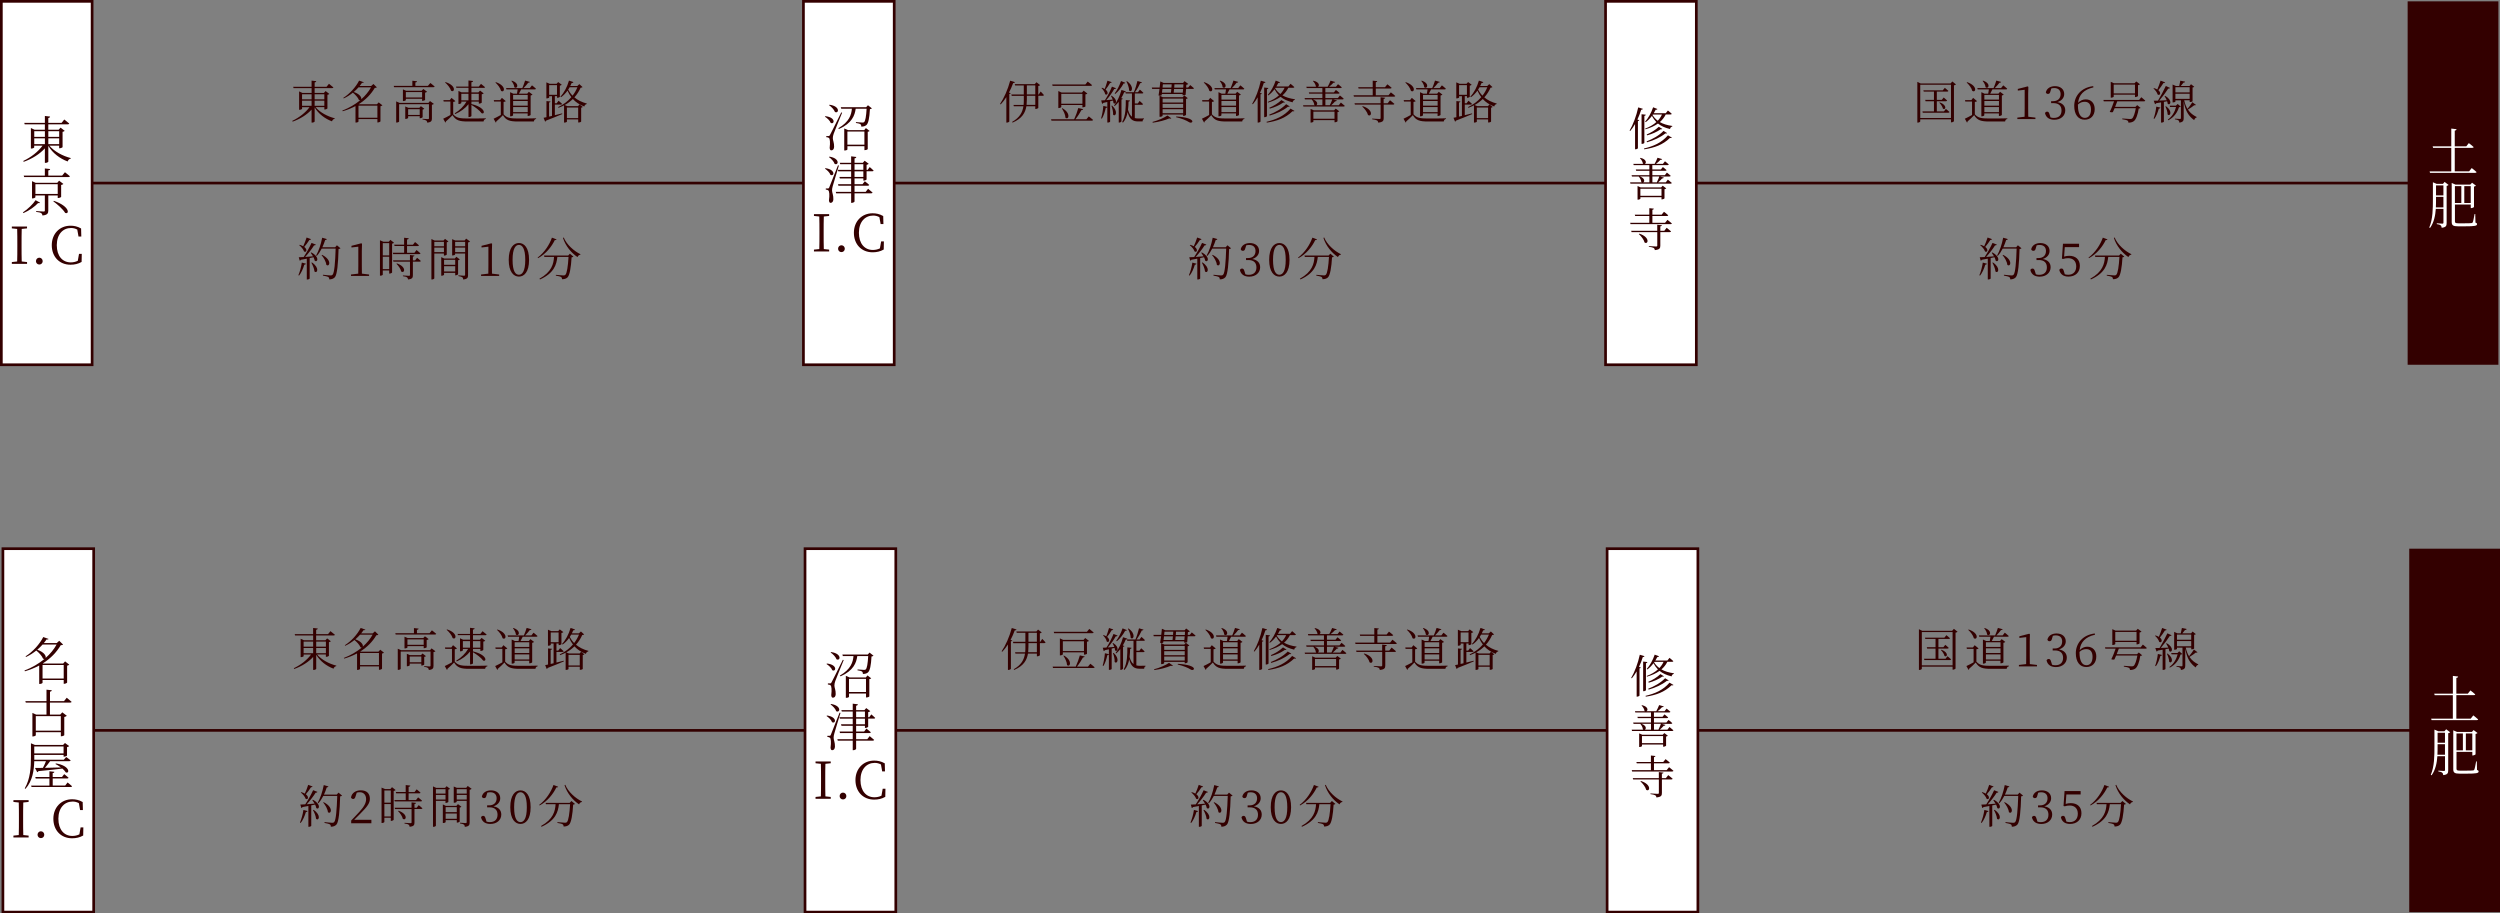 <?xml version="1.0" encoding="UTF-8"?>
<svg xmlns="http://www.w3.org/2000/svg" width="927.67" height="338.95" viewBox="0 0 927.67 338.95">
  <rect x="0" y="0" width="927.67" height="338.95" fill="#808080" stroke="none"/>
  <defs>
    <style>
      .d, .e {
        fill: #330000;
      }

      .f {
        fill: #330000;
      }

      .g, .h {
        fill: #fff;
      }

      .e, .h {
        stroke: #330000;
        stroke-miterlimit: 10;
      }
    </style>
  </defs>
  <g id="a" data-name="レイヤー 1"/>
  <g id="b" data-name="レイヤー 2">
    <g id="c" data-name="レイヤー 1">
      <g>
        <line class="e" x1="34.18" y1="67.93" x2="900.97" y2="67.93"/>
        <g>
          <path class="f" d="M117.11,39.78c1.58,1.92,4.49,3.47,7.11,4.11l-.03,.19c-.46,.07-.85,.44-1,.95-2.57-.95-5.02-2.79-6.43-5.17v5.22c0,.15-.48,.42-.92,.42h-.22v-4.83c-1.72,1.9-4.2,3.45-7.02,4.47l-.15-.29c2.63-1.24,4.96-3.11,6.41-5.08h-2.77v.61c0,.1-.49,.36-.93,.36h-.17v-6.82l1.21,.56h3.43v-1.78h-6.7l-.14-.49h6.83v-2.29l1.73,.2c-.05,.24-.19,.41-.59,.48v1.62h4.4l.9-1.12s1,.8,1.65,1.34c-.05,.19-.24,.27-.48,.27h-6.48v1.78h3.43l.65-.7,1.38,1.07c-.1,.14-.37,.25-.71,.32v5.08c-.02,.1-.58,.37-.97,.37h-.17v-.87h-3.25Zm-5.03-4.79v1.87h3.54v-1.87h-3.54Zm0,4.28h3.54v-1.92h-3.54v1.92Zm4.67-4.28v1.87h3.6v-1.87h-3.6Zm3.6,4.28v-1.92h-3.6v1.92h3.6Z"/>
          <path class="f" d="M141.91,39.08c-.12,.12-.39,.27-.73,.34v5.61c-.02,.12-.58,.41-.97,.41h-.17v-1.26h-7.02v.93c0,.08-.36,.37-.92,.37h-.19v-6.12c-1.43,.76-3.01,1.41-4.74,1.92l-.15-.25c2.46-.94,4.74-2.26,6.63-3.84-.14,.02-.31-.02-.48-.12-.32-.87-1.34-1.96-2.23-2.69-1.05,.85-2.21,1.6-3.4,2.14l-.17-.2c2.36-1.46,4.73-4.08,5.88-6.41l1.75,.63c-.08,.17-.22,.24-.66,.17-.26,.39-.56,.8-.9,1.21h4.28l.83-.76,1.28,1.24c-.12,.15-.31,.2-.77,.22-1.36,2.31-3.35,4.4-5.95,6.03l.1,.05h6.65l.65-.71,1.39,1.09Zm-8.87-6.68c-.53,.6-1.12,1.17-1.77,1.73,2.4,.83,2.97,2.11,2.77,2.72,1.53-1.34,2.77-2.86,3.65-4.45h-4.66Zm7,11.29v-4.49h-7.02v4.49h7.02Z"/>
          <path class="f" d="M159.67,30.79s.99,.73,1.62,1.31c-.05,.17-.22,.25-.46,.25h-14.6l-.14-.49h6.92v-1.9l1.73,.19c-.03,.24-.2,.41-.61,.46v1.26h4.66l.88-1.07Zm-.12,6.7l1.45,1.07c-.1,.12-.39,.27-.73,.32v5.08c0,.85-.2,1.39-1.73,1.55-.05-.32-.14-.61-.36-.77-.25-.17-.66-.32-1.39-.41v-.25s1.63,.12,1.99,.12c.31,0,.39-.1,.39-.36v-5.17h-11.07v6.43c0,.12-.46,.37-.9,.37h-.19v-7.85l1.21,.54h10.78l.56-.68Zm-2.92-.08v-.75h-6.03v.49c0,.1-.48,.36-.92,.36h-.17v-4.35l1.17,.51h5.78l.63-.66,1.38,1.04c-.12,.14-.41,.27-.73,.34v2.69c-.02,.1-.6,.34-.94,.34h-.17Zm.19,6.08c-.02,.12-.54,.37-.9,.37h-.17v-.73h-4.3v.66c0,.08-.48,.34-.9,.34h-.17v-4.62l1.14,.49h4.1l.56-.61,1.28,.97c-.08,.12-.32,.24-.63,.29v2.84Zm-.19-7.33v-1.99h-6.03v1.99h6.03Zm-.88,6.48v-2.12h-4.3v2.12h4.3Z"/>
          <path class="f" d="M168.16,42.41c1.19,1.36,2.46,1.56,5.39,1.56,2.01,0,4.71,0,6.73-.07v.24c-.49,.08-.78,.41-.85,.94h-5.85c-3.09,0-4.45-.39-5.66-2.35-.7,.75-1.8,1.79-2.46,2.33,.03,.22-.05,.34-.2,.42l-.8-1.43c.66-.29,1.7-.83,2.67-1.38v-5h-2.5l-.1-.51h2.35l.65-.85,1.46,1.21c-.1,.12-.34,.25-.82,.31v4.57Zm-2.84-11.95c4.2,1.34,3.35,4.08,2.06,3.2-.27-1-1.34-2.31-2.23-3.06l.17-.14Zm3.89,1.68h4.62v-2.28l1.72,.19c-.05,.25-.19,.41-.63,.48v1.61h2.74l.82-1.02s.92,.71,1.5,1.22c-.03,.19-.2,.27-.44,.27h-4.61v1.68h2.57l.63-.68,1.36,1.05c-.12,.14-.41,.27-.73,.32v3.09c-.02,.12-.56,.37-.92,.37h-.17v-.73h-2.74v.9c5.37,1.29,5.15,3.96,3.77,3.4-.68-1-2.43-2.31-3.77-3.08v4.11c0,.15-.48,.39-.85,.39h-.24v-4.76c-1.21,1.53-2.91,2.77-4.95,3.67l-.17-.29c1.87-1.1,3.42-2.67,4.4-4.35h-1.94v.56c0,.08-.48,.34-.93,.34h-.14v-4.86l1.16,.53h2.57v-1.68h-4.49l-.14-.48Zm4.62,5.08v-2.41h-2.65v2.41h2.65Zm1.09-2.41v2.41h2.74v-2.41h-2.74Z"/>
          <path class="f" d="M186.86,42.41c1.19,1.36,2.46,1.56,5.37,1.56,2.01,0,4.67,0,6.7-.07v.24c-.48,.08-.76,.41-.83,.94h-5.85c-3.08,0-4.44-.39-5.63-2.35-.7,.75-1.8,1.79-2.46,2.33,.03,.22-.05,.34-.2,.42l-.8-1.43c.66-.29,1.7-.83,2.67-1.38v-5h-2.5l-.1-.51h2.35l.65-.85,1.46,1.21c-.1,.12-.34,.25-.82,.31v4.57Zm-2.84-11.92c4.06,1.41,3.18,4.11,1.9,3.23-.24-1.04-1.24-2.35-2.09-3.09l.19-.14Zm3.91,2.69l-.14-.51h6.03c.37-.83,.78-1.96,1.02-2.77l1.78,.49c-.05,.19-.27,.32-.63,.32-.42,.58-1.07,1.33-1.7,1.96h2.33l.78-1s.93,.7,1.48,1.24c-.05,.19-.19,.27-.42,.27h-5.07c-.24,.51-.54,1.11-.82,1.58h3.06l.61-.7,1.36,1.04c-.12,.14-.36,.27-.7,.34v7.21c-.02,.14-.58,.39-.95,.39h-.15v-.95h-5.42v.68c0,.12-.42,.39-.9,.39h-.19v-8.96l1.17,.56h1.38c.1-.49,.19-1.09,.24-1.58h-4.17Zm2.01-3.25c3.09,1.05,1.99,3.33,.9,2.43-.03-.78-.56-1.73-1.09-2.33l.19-.1Zm.46,5.3v1.73h5.42v-1.73h-5.42Zm0,3.98h5.42v-1.73h-5.42v1.73Zm5.42,2.4v-1.89h-5.42v1.89h5.42Z"/>
          <path class="f" d="M205.88,42.75c.85-.2,1.77-.44,2.7-.68l.07,.25c-1.45,.61-3.4,1.44-6,2.43-.05,.19-.22,.34-.37,.39l-.58-1.43c.27-.05,.63-.12,1.07-.22v-5.98l1.5,.15c-.03,.19-.19,.34-.53,.39v5.22l1.09-.25v-7.33h-1.05v.48c0,.08-.34,.34-.87,.34h-.17v-5.95l1.24,.54h2.55l.59-.65,1.33,1c-.12,.14-.39,.27-.71,.34v4.18c-.03,.08-.54,.31-.88,.31h-.15v-.6h-.82v2.65h.66l.71-.95s.82,.66,1.31,1.17c-.05,.19-.2,.27-.44,.27h-2.24v3.91Zm-2.11-7.56h2.92v-3.59h-2.92v3.59Zm12.39-2.87c-.14,.15-.31,.2-.71,.22-.56,1.29-1.33,2.5-2.31,3.59,1.19,1,2.7,1.79,4.61,2.29l-.05,.19c-.42,.12-.78,.39-.88,.92-1.84-.7-3.2-1.63-4.25-2.79-.85,.83-1.87,1.6-3.03,2.24l1.02,.41h3.94l.54-.65,1.22,.95c-.12,.12-.26,.22-.61,.27v5.15c0,.08-.42,.34-.93,.34h-.17v-1.14h-4.18v.83c0,.08-.34,.34-.9,.34h-.17v-6.39c-.63,.34-1.31,.63-2.04,.9l-.17-.25c1.97-.92,3.64-2.19,4.91-3.69-.56-.73-1.02-1.55-1.41-2.43-.71,.99-1.51,1.82-2.4,2.43l-.24-.2c1.29-1.33,2.5-3.54,3.18-5.95l1.65,.58c-.08,.19-.29,.32-.66,.31-.15,.39-.32,.76-.51,1.12h2.63l.73-.7,1.19,1.1Zm-5.8,7.58v3.93h4.18v-3.93h-4.18Zm1-7.51c-.17,.31-.36,.59-.53,.87,.44,.82,.97,1.58,1.63,2.24,.75-.97,1.34-2.02,1.79-3.11h-2.89Z"/>
        </g>
        <g>
          <path class="f" d="M376.6,30.48c-.07,.22-.27,.34-.65,.34-.44,1.22-.97,2.41-1.55,3.52l.63,.24c-.05,.15-.2,.27-.51,.31v10.23c-.02,.08-.46,.37-.9,.37h-.2v-9.45c-.65,1.02-1.36,1.94-2.09,2.7l-.25-.17c1.43-2.07,2.91-5.37,3.76-8.63l1.77,.54Zm9.55,3.48s.78,.78,1.22,1.31c-.05,.19-.22,.27-.44,.27h-1.65v4.49c-.03,.14-.58,.41-.97,.41h-.15v-1.02h-3.3c-.41,2.46-1.65,4.59-5.12,6.07l-.19-.25c2.79-1.58,3.84-3.48,4.2-5.81h-3.54l-.15-.49h3.76c.07-.63,.08-1.27,.08-1.95v-1.43h-4.49l-.14-.51h4.62v-3.33h-3.2l-.15-.51h7.43l.63-.7,1.36,1.07c-.1,.14-.37,.27-.7,.34v3.13h.19l.68-1.07Zm-1.99,1.58h-3.13v1.39c0,.68-.03,1.34-.1,1.99h3.23v-3.38Zm-3.13-.51h3.13v-3.33h-3.13v3.33Z"/>
          <path class="f" d="M404.01,43.19s.99,.75,1.6,1.31c-.05,.19-.2,.27-.46,.27h-14.99l-.14-.51h8.57c.58-1.22,1.19-2.92,1.53-4.17l1.79,.41c-.05,.19-.26,.34-.63,.36-.53,1-1.38,2.35-2.23,3.4h4.08l.88-1.07Zm-13.43-11.34l-.15-.51h12.31l.87-1.07s.99,.75,1.62,1.31c-.05,.19-.22,.27-.48,.27h-14.16Zm11.07,7.99v-.87h-7.84v.73c0,.12-.49,.39-.93,.39h-.17v-6.31l1.21,.56h7.56l.63-.7,1.38,1.07c-.1,.14-.37,.27-.73,.32v4.49c-.02,.08-.58,.31-.93,.31h-.17Zm0-1.36v-3.64h-7.84v3.64h7.84Zm-7.43,1.67c3.37,1.97,2.24,4.54,1.14,3.52-.03-1.12-.73-2.52-1.34-3.4l.2-.12Z"/>
          <path class="f" d="M411.93,37.59v7.55c0,.08-.36,.34-.87,.34h-.17v-5.73c-.08,.17-.27,.29-.58,.29-.29,1.41-.8,2.96-1.44,3.99l-.29-.14c.39-1.24,.7-2.99,.83-4.59l1.48,.36v-1.82c-.46,.1-.95,.22-1.5,.34-.08,.22-.25,.31-.42,.34l-.36-1.26c.32,0,.8-.03,1.39-.07,.99-1.48,2.01-3.52,2.6-5.05l1.51,.61c-.08,.19-.32,.32-.66,.27-.68,1.22-1.8,2.86-2.96,4.13,.73-.05,1.55-.1,2.4-.19-.19-.49-.42-.99-.65-1.36l.22-.1c2.6,1.61,1.58,3.59,.7,2.74-.02-.29-.07-.61-.17-.93l-1.07,.27Zm.59-7.12c-.07,.19-.27,.32-.61,.32-.48,.83-1.12,1.79-1.67,2.45,1.34,1.07,.65,2.33-.15,1.72-.1-.78-.78-1.72-1.36-2.26l.17-.15c.41,.15,.75,.31,1.02,.48,.32-.82,.71-2.02,1.02-3.09l1.58,.54Zm.14,8.72c2.4,2.18,1.28,4.32,.37,3.35,.07-1.04-.27-2.4-.63-3.28l.25-.07Zm4.01-2.57c-.07,.15-.22,.25-.53,.31v8.06c0,.12-.37,.49-.82,.49h-.19v-7.7c-.48,.61-.97,1.14-1.5,1.58l-.24-.15c1.07-1.39,2.16-3.57,2.75-5.85l1.62,.54c-.07,.2-.27,.34-.61,.32-.32,.76-.68,1.5-1.09,2.18l.59,.22Zm-3.06-1.94c.85-1.09,1.77-2.84,2.36-4.61l1.6,.65c-.08,.17-.29,.31-.63,.25-.85,1.55-1.97,2.97-3.08,3.88l-.25-.17Zm7.5,9.14c.37,.1,.78,.14,1.24,.14,.49,0,1.56,0,2.14-.02v.24c-.32,.05-.49,.42-.51,.87h-1.72c-1.9,0-3.13-.75-3.83-3.47-.25,1.39-.75,2.79-1.73,3.93l-.29-.25c1.36-2.4,1.33-5.64,1.33-8.13l1.56,.15c-.02,.22-.17,.39-.53,.42-.03,.88-.05,1.94-.2,3.01,.37,1.31,.83,2.12,1.46,2.62v-8.64h-2.31l-.14-.49h3.16c.54-1.21,1.04-2.89,1.33-4.15l1.67,.49c-.07,.19-.27,.32-.63,.31-.44,1-1.17,2.31-1.96,3.35h1.12l.7-.95s.83,.66,1.29,1.17c-.03,.19-.19,.27-.41,.27h-2.75v3.69h1.12l.66-.92s.8,.66,1.27,1.16c-.05,.19-.2,.27-.44,.27h-2.62v4.93Zm-2.92-13.7c2.91,2.09,1.79,4.45,.8,3.47-.02-1.09-.53-2.48-1.04-3.37l.24-.1Z"/>
          <path class="f" d="M441.66,31.57s.85,.68,1.38,1.17c-.05,.19-.19,.27-.42,.27h-2.5c-.05,.73-.1,1.55-.17,2.19-.29,.17-.63,.22-1.16,.14l.05-.46h-7.73l-.07,.49c-.27,.15-.56,.2-1.14,.08,.12-.73,.24-1.6,.36-2.45h-2.72l-.14-.51h2.91c.12-.87,.2-1.68,.25-2.28l1.22,.56h7.21l.56-.66,1.39,1.05c-.12,.15-.39,.25-.73,.31l-.07,1.02h.75l.77-.93Zm-14.01,13.67c2.04-.51,4.39-1.56,5.56-2.38l1.43,1.02c-.12,.17-.39,.2-.8,.07-1.46,.65-3.89,1.31-6.1,1.58l-.08-.29Zm11.37-2.21v-.53h-7.62v.46c0,.12-.46,.39-.94,.39h-.19v-7.82l1.22,.54h7.36l.59-.65,1.31,1c-.1,.12-.36,.25-.65,.31v5.92c-.02,.1-.56,.37-.93,.37h-.17Zm-7.68-10.01c-.05,.46-.12,.92-.17,1.36h3.33c.05-.39,.08-.87,.14-1.36h-3.3Zm.17-1.73c-.03,.36-.07,.76-.12,1.22h3.3c.03-.42,.05-.85,.08-1.22h-3.26Zm-.1,5.29v1.46h7.62v-1.46h-7.62Zm7.62,1.96h-7.62v1.48h7.62v-1.48Zm0,3.47v-1.48h-7.62v1.48h7.62Zm-.14-7.62c.05-.44,.08-.9,.12-1.36h-3.35c-.03,.49-.08,.97-.14,1.36h3.37Zm-3.09-3.09c-.03,.37-.05,.8-.08,1.22h3.35c.03-.44,.05-.85,.07-1.22h-3.33Zm.68,11.92c8.06,.51,6.07,2.99,4.74,2.11-.97-.63-2.62-1.34-4.81-1.84l.07-.27Z"/>
          <path class="f" d="M449.7,42.41c1.19,1.36,2.46,1.56,5.37,1.56,2.01,0,4.67,0,6.7-.07v.24c-.48,.08-.77,.41-.83,.94h-5.85c-3.08,0-4.44-.39-5.63-2.35-.7,.75-1.8,1.79-2.46,2.33,.03,.22-.05,.34-.2,.42l-.8-1.43c.66-.29,1.7-.83,2.67-1.38v-5h-2.5l-.1-.51h2.35l.65-.85,1.46,1.21c-.1,.12-.34,.25-.82,.31v4.57Zm-2.84-11.92c4.06,1.41,3.18,4.11,1.9,3.23-.24-1.04-1.24-2.35-2.09-3.09l.19-.14Zm3.91,2.69l-.14-.51h6.03c.37-.83,.78-1.96,1.02-2.77l1.79,.49c-.05,.19-.27,.32-.63,.32-.42,.58-1.07,1.33-1.7,1.96h2.33l.78-1s.94,.7,1.48,1.24c-.05,.19-.19,.27-.42,.27h-5.07c-.24,.51-.54,1.11-.82,1.58h3.06l.61-.7,1.36,1.04c-.12,.14-.36,.27-.7,.34v7.21c-.02,.14-.58,.39-.95,.39h-.15v-.95h-5.42v.68c0,.12-.42,.39-.9,.39h-.19v-8.96l1.17,.56h1.38c.1-.49,.19-1.09,.24-1.58h-4.16Zm2.01-3.25c3.09,1.05,1.99,3.33,.9,2.43-.03-.78-.56-1.73-1.09-2.33l.19-.1Zm.46,5.3v1.73h5.42v-1.73h-5.42Zm0,3.98h5.42v-1.73h-5.42v1.73Zm5.42,2.4v-1.89h-5.42v1.89h5.42Z"/>
          <path class="f" d="M469.59,30.46c-.07,.2-.25,.34-.63,.34-.39,1.26-.87,2.5-1.41,3.64l.7,.27c-.05,.15-.22,.27-.51,.29v10.13c-.02,.08-.46,.36-.87,.36h-.19v-9.38c-.56,.97-1.16,1.85-1.79,2.58l-.24-.15c1.26-2.12,2.52-5.41,3.2-8.6l1.73,.53Zm.53,12.63c0,.15-.44,.39-.83,.39h-.2v-11l1.58,.17c-.05,.22-.17,.37-.54,.44v10Zm-.15,2.11c3.52-.85,6.49-2.09,8.91-4.9l1.44,.85c-.1,.19-.29,.22-.7,.12-2.67,2.58-5.76,3.65-9.55,4.23l-.1-.31Zm8.09-12.63c-.53,1.09-1.27,2.02-2.19,2.82,1.21,.7,2.72,1.17,4.64,1.44l-.03,.19c-.42,.14-.75,.42-.83,.95-1.94-.46-3.35-1.14-4.47-2.04-1.27,.92-2.86,1.63-4.66,2.14l-.1-.25c1.67-.63,3.06-1.44,4.16-2.43-.65-.66-1.19-1.43-1.65-2.29-.7,.93-1.5,1.73-2.29,2.31l-.22-.19c1.12-1.22,2.26-3.21,2.96-5.32l1.6,.63c-.08,.17-.29,.31-.65,.27-.22,.44-.46,.88-.71,1.29h4.45l.8-1s.88,.7,1.41,1.21c-.02,.19-.19,.27-.42,.27h-1.79Zm-7.09,9.98c2.29-.88,4.56-2.14,6.27-3.89l1.33,.82c-.14,.17-.29,.2-.65,.12-1.89,1.5-4.3,2.58-6.8,3.28l-.15-.32Zm5.83-4.62c-.12,.15-.27,.19-.61,.12-1.39,.99-3.21,1.77-5,2.26l-.2-.32c1.6-.66,3.28-1.67,4.5-2.86l1.31,.8Zm-3.64-5.15c.51,.82,1.16,1.51,1.94,2.11,.66-.7,1.19-1.46,1.56-2.31h-3.37l-.14,.2Z"/>
          <path class="f" d="M497.57,38.06s.88,.71,1.44,1.21c-.05,.19-.2,.27-.44,.27h-14.92l-.12-.49h4.35c-.07-.03-.14-.08-.2-.14-.03-.68-.49-1.51-.93-1.99l.05-.03h-2.57l-.14-.49h6.61v-1.63h-4.9l-.14-.49h5.03v-1.61h-5.81l-.14-.48h3.72c-.05-.03-.12-.07-.17-.1-.07-.7-.59-1.53-1.1-2.01l.19-.12c2.26,.51,2.28,1.89,1.68,2.23h3.6c.39-.66,.8-1.56,1.07-2.26l1.72,.49c-.08,.2-.31,.32-.68,.31-.37,.44-1,1-1.6,1.46h2.57l.75-.95s.87,.66,1.41,1.16c-.05,.19-.22,.27-.44,.27h-5.66v1.61h3.18l.73-.9s.85,.63,1.36,1.12c-.03,.19-.2,.27-.42,.27h-4.84v1.63h4.62l.78-.97s.87,.68,1.41,1.19c-.05,.19-.2,.27-.44,.27h-3.52l1.41,.39c-.07,.2-.29,.34-.65,.34-.37,.42-.92,.99-1.45,1.43h2.82l.76-.99Zm-1.94,2.24l1.33,.99c-.1,.12-.37,.27-.66,.32v3.4c-.02,.1-.56,.36-.93,.36h-.17v-.8h-7.84v.56c0,.1-.46,.36-.9,.36h-.15v-5.07l1.16,.51h7.58l.6-.63Zm-8.45-3.42c1.87,.66,1.8,1.87,1.26,2.16h2.26v-2.16h-3.52Zm8.01,7.17v-2.62h-7.84v2.62h7.84Zm-3.38-7.17v2.16h1.65c.32-.63,.68-1.5,.93-2.16h-2.58Z"/>
          <path class="f" d="M516.1,34.27s1,.76,1.63,1.33c-.05,.19-.22,.27-.46,.27h-14.87l-.14-.51h7.11v-2.52h-5.25l-.14-.49h5.39v-2.41l1.67,.17c-.02,.22-.17,.37-.53,.44v1.8h3.43l.87-1.07s.99,.75,1.58,1.29c-.05,.19-.2,.27-.46,.27h-5.42v2.52h4.71l.88-1.09Zm-.29,2.94s.99,.78,1.61,1.34c-.05,.19-.2,.27-.46,.27h-3.52v5.01c0,.93-.22,1.5-2.02,1.67-.05-.36-.19-.63-.46-.8-.31-.17-.85-.32-1.79-.44v-.25s2.24,.15,2.67,.15c.37,0,.46-.1,.46-.39v-4.95h-9.54l-.14-.49h9.67v-2.24l1.73,.19c-.05,.22-.2,.36-.6,.42v1.63h1.48l.88-1.12Zm-10.15,2.18c4.17,1.36,3.26,4.18,1.96,3.28-.25-1.05-1.27-2.36-2.14-3.13l.19-.15Z"/>
          <path class="f" d="M524.5,42.41c1.19,1.36,2.46,1.56,5.37,1.56,2.01,0,4.67,0,6.7-.07v.24c-.48,.08-.76,.41-.83,.94h-5.85c-3.08,0-4.44-.39-5.63-2.35-.7,.75-1.8,1.79-2.46,2.33,.03,.22-.05,.34-.2,.42l-.8-1.43c.66-.29,1.7-.83,2.67-1.38v-5h-2.5l-.1-.51h2.35l.65-.85,1.46,1.21c-.1,.12-.34,.25-.82,.31v4.57Zm-2.84-11.92c4.06,1.41,3.18,4.11,1.9,3.23-.24-1.04-1.24-2.35-2.09-3.09l.19-.14Zm3.91,2.69l-.14-.51h6.03c.37-.83,.78-1.96,1.02-2.77l1.78,.49c-.05,.19-.27,.32-.63,.32-.42,.58-1.07,1.33-1.7,1.96h2.33l.78-1s.93,.7,1.48,1.24c-.05,.19-.19,.27-.42,.27h-5.07c-.24,.51-.54,1.11-.82,1.58h3.06l.61-.7,1.36,1.04c-.12,.14-.36,.27-.7,.34v7.21c-.02,.14-.58,.39-.95,.39h-.15v-.95h-5.42v.68c0,.12-.42,.39-.9,.39h-.19v-8.96l1.17,.56h1.38c.1-.49,.19-1.09,.24-1.58h-4.17Zm2.01-3.25c3.09,1.05,1.99,3.33,.9,2.43-.03-.78-.56-1.73-1.09-2.33l.19-.1Zm.46,5.3v1.73h5.42v-1.73h-5.42Zm0,3.98h5.42v-1.73h-5.42v1.73Zm5.42,2.4v-1.89h-5.42v1.89h5.42Z"/>
          <path class="f" d="M543.52,42.75c.85-.2,1.77-.44,2.7-.68l.07,.25c-1.45,.61-3.4,1.44-6,2.43-.05,.19-.22,.34-.37,.39l-.58-1.43c.27-.05,.63-.12,1.07-.22v-5.98l1.5,.15c-.03,.19-.19,.34-.53,.39v5.22l1.09-.25v-7.33h-1.05v.48c0,.08-.34,.34-.87,.34h-.17v-5.95l1.24,.54h2.55l.59-.65,1.33,1c-.12,.14-.39,.27-.71,.34v4.18c-.03,.08-.54,.31-.88,.31h-.15v-.6h-.82v2.65h.66l.71-.95s.82,.66,1.31,1.17c-.05,.19-.2,.27-.44,.27h-2.24v3.91Zm-2.11-7.56h2.92v-3.59h-2.92v3.59Zm12.39-2.87c-.14,.15-.31,.2-.71,.22-.56,1.29-1.33,2.5-2.31,3.59,1.19,1,2.7,1.79,4.61,2.29l-.05,.19c-.43,.12-.78,.39-.88,.92-1.84-.7-3.2-1.63-4.25-2.79-.85,.83-1.87,1.6-3.03,2.24l1.02,.41h3.94l.54-.65,1.22,.95c-.12,.12-.26,.22-.61,.27v5.15c0,.08-.42,.34-.93,.34h-.17v-1.14h-4.18v.83c0,.08-.34,.34-.9,.34h-.17v-6.39c-.63,.34-1.31,.63-2.04,.9l-.17-.25c1.97-.92,3.64-2.19,4.91-3.69-.56-.73-1.02-1.55-1.41-2.43-.71,.99-1.51,1.82-2.4,2.43l-.24-.2c1.29-1.33,2.5-3.54,3.18-5.95l1.65,.58c-.08,.19-.29,.32-.66,.31-.15,.39-.32,.76-.51,1.12h2.63l.73-.7,1.19,1.1Zm-5.8,7.58v3.93h4.18v-3.93h-4.18Zm1-7.51c-.17,.31-.36,.59-.53,.87,.44,.82,.97,1.58,1.63,2.24,.75-.97,1.34-2.02,1.79-3.11h-2.89Z"/>
        </g>
        <g>
          <path class="f" d="M725.8,31.33c-.12,.14-.41,.27-.75,.34v13.29c-.02,.12-.53,.44-.93,.44h-.17v-1.12h-11.41v.77c0,.15-.41,.44-.88,.44h-.2v-15.11l1.21,.58h11.12l.65-.73,1.38,1.11Zm-1.85,12.46v-12.34h-11.41v12.34h11.41Zm-1.89-3.37s.83,.65,1.34,1.14c-.05,.19-.2,.27-.42,.27h-9.5l-.12-.49h4.27v-3.77h-3.11l-.14-.51h3.25v-3.06h-3.79l-.14-.48h7.21l.75-.93s.83,.66,1.34,1.14c-.05,.19-.2,.27-.44,.27h-3.86v3.06h1.84l.71-.88s.78,.63,1.27,1.12c-.03,.19-.2,.27-.44,.27h-3.38v3.77h2.65l.71-.92Zm-2.24-2.43c2.94,1.11,2.07,3.04,1.14,2.33-.15-.73-.8-1.65-1.34-2.21l.2-.12Z"/>
          <path class="f" d="M732.79,42.41c1.19,1.36,2.46,1.56,5.37,1.56,2.01,0,4.67,0,6.7-.07v.24c-.48,.08-.76,.41-.83,.94h-5.85c-3.08,0-4.44-.39-5.63-2.35-.7,.75-1.8,1.79-2.46,2.33,.03,.22-.05,.34-.2,.42l-.8-1.43c.66-.29,1.7-.83,2.67-1.38v-5h-2.5l-.1-.51h2.35l.65-.85,1.46,1.21c-.1,.12-.34,.25-.82,.31v4.57Zm-2.84-11.92c4.06,1.41,3.18,4.11,1.9,3.23-.24-1.04-1.24-2.35-2.09-3.09l.19-.14Zm3.91,2.69l-.14-.51h6.03c.37-.83,.78-1.96,1.02-2.77l1.78,.49c-.05,.19-.27,.32-.63,.32-.42,.58-1.07,1.33-1.7,1.96h2.33l.78-1s.93,.7,1.48,1.24c-.05,.19-.19,.27-.42,.27h-5.07c-.24,.51-.54,1.11-.82,1.58h3.06l.61-.7,1.36,1.04c-.12,.14-.36,.27-.7,.34v7.21c-.02,.14-.58,.39-.95,.39h-.15v-.95h-5.42v.68c0,.12-.42,.39-.9,.39h-.19v-8.96l1.17,.56h1.38c.1-.49,.19-1.09,.24-1.58h-4.17Zm2.01-3.25c3.09,1.05,1.99,3.33,.9,2.43-.03-.78-.56-1.73-1.09-2.33l.19-.1Zm.46,5.3v1.73h5.42v-1.73h-5.42Zm0,3.98h5.42v-1.73h-5.42v1.73Zm5.42,2.4v-1.89h-5.42v1.89h5.42Z"/>
          <path class="f" d="M755.28,43.64v.54h-6.71v-.54l2.69-.32c.02-1.02,.03-2.02,.03-3.03v-6.97l-2.55,.29v-.61l3.67-.95,.25,.2-.07,2.63v5.41c0,1,.02,2.01,.03,3.03l2.65,.32Z"/>
          <path class="f" d="M760.86,33.85c-.17,.7-.37,1-.92,1-.36,0-.65-.15-.8-.59,.37-1.56,1.79-2.29,3.4-2.29,2.09,0,3.42,1.19,3.42,2.91,0,1.39-.92,2.5-2.53,3.01,1.95,.34,2.92,1.48,2.92,3.06,0,2.02-1.65,3.49-4.05,3.49-1.75,0-3.09-.75-3.47-2.48,.17-.34,.44-.53,.8-.53,.51,0,.7,.34,.92,1.09l.32,1.05c.42,.14,.83,.19,1.22,.19,1.89,0,2.87-1.05,2.87-2.75s-.99-2.74-2.99-2.74h-.87v-.73h.73c1.7,0,2.79-.95,2.79-2.62,0-1.41-.85-2.24-2.35-2.24-.34,0-.7,.03-1.1,.14l-.32,1.05Z"/>
          <path class="f" d="M776.8,32.42c-3.59,.82-5.39,2.79-5.69,5.73,.8-.83,1.79-1.28,2.82-1.28,1.99,0,3.35,1.39,3.35,3.62,0,2.48-1.56,3.93-3.71,3.93-2.41,0-3.89-1.92-3.89-5.13,0-3.64,2.52-6.78,7.04-7.33l.08,.46Zm-5.75,6.66c0,3.04,.95,4.66,2.55,4.66,1.36,0,2.29-1.05,2.29-3.08s-.92-2.89-2.29-2.89c-.87,0-1.77,.25-2.55,1.02v.29Z"/>
          <path class="f" d="M794.55,36.07s.92,.71,1.48,1.26c-.03,.19-.2,.27-.44,.27h-9.94c-.22,.61-.51,1.34-.8,2.06h7.55l.65-.65,1.26,1.04c-.12,.12-.32,.22-.7,.24-.32,2.18-1,4.11-1.85,4.69-.49,.36-1.17,.53-1.97,.53,0-.31-.08-.61-.37-.78-.31-.19-1.14-.37-1.92-.48l.02-.29c.87,.07,2.48,.2,2.87,.2,.36,0,.54-.03,.75-.17,.53-.39,1.07-1.97,1.39-3.84h-7.87c-.24,.54-.46,1.05-.63,1.43-.27,.14-.71,.12-1.17-.07,.48-.87,1.22-2.74,1.6-3.91h-3.81l-.14-.51h13.26l.8-1.02Zm-10.22-.2c0,.12-.49,.37-.95,.37h-.15v-5.88l1.19,.54h7.63l.63-.68,1.39,1.05c-.12,.14-.39,.27-.73,.34v4.04c-.03,.1-.58,.36-.95,.36h-.17v-.88h-7.89v.73Zm0-4.47v3.26h7.89v-3.26h-7.89Z"/>
          <path class="f" d="M803.41,30.55c-.08,.19-.29,.31-.65,.29-.56,.9-1.24,1.89-1.87,2.62,1.22,1,.56,2.19-.26,1.61-.19-.76-.92-1.7-1.55-2.24l.17-.14c.53,.15,.94,.32,1.26,.53,.39-.92,.85-2.19,1.21-3.3l1.68,.63Zm-4.28,13.43c.44-1.16,.83-2.84,1-4.42l1.53,.37c-.07,.22-.25,.37-.59,.37-.39,1.39-.95,2.86-1.67,3.81l-.27-.14Zm4.28-8.4c2.96,1.68,1.92,3.79,.95,2.92-.03-.29-.1-.61-.22-.93-.36,.07-.75,.15-1.19,.24v7.34c0,.08-.37,.34-.9,.34h-.15v-7.5c-.54,.1-1.16,.2-1.8,.31-.12,.22-.27,.32-.44,.36l-.48-1.29c.37,0,.92-.02,1.58-.03,.99-1.63,2.18-3.84,2.91-5.44l1.58,.73c-.1,.17-.34,.29-.68,.24-.8,1.24-2.11,3.03-3.33,4.45,.83-.03,1.78-.07,2.77-.12-.24-.56-.54-1.1-.82-1.51l.22-.1Zm.31,3.83c2.63,1.92,1.53,3.98,.61,3.06,0-.93-.44-2.18-.83-2.97l.22-.08Zm5.49,.17c-.14,.15-.29,.19-.66,.2-.59,1.92-1.8,3.74-3.98,4.86l-.15-.25c1.6-1.14,2.6-2.89,3.04-4.69h-2.23l-.15-.49h2.33l.65-.63,1.16,1Zm5.63-.68c-.07,.14-.31,.25-.63,.14-.53,.44-1.46,1.12-2.35,1.63,.9,1.33,2.04,2.14,3.25,2.74l-.03,.2c-.42,.08-.73,.44-.9,.97-1.96-1.44-3.26-3.28-3.88-6.97v6.24c0,.87-.19,1.48-1.61,1.65-.02-.32-.1-.63-.31-.8-.24-.19-.65-.34-1.34-.42v-.25s1.56,.12,1.89,.12c.27,0,.34-.08,.34-.32v-6.61h-2.04v.46c0,.1-.36,.32-.9,.32h-.15v-6.63l1.24,.54h1.21c.14-.58,.31-1.39,.42-1.97l1.77,.36c-.07,.24-.27,.37-.61,.37-.27,.36-.66,.83-.99,1.24h3.25l.54-.66,1.21,.95c-.1,.12-.27,.2-.63,.27v5.07c0,.08-.39,.32-.9,.32h-.17v-.65h-2.04c.27,1.29,.7,2.35,1.22,3.2,.66-.76,1.45-1.85,1.8-2.48l1.34,.99Zm-7.62-6.53v1.92h5.29v-1.92h-5.29Zm5.29,4.33v-1.92h-5.29v1.92h5.29Z"/>
        </g>
        <g>
          <path class="f" d="M441.17,102.11c.53-1.19,1.04-2.99,1.28-4.67l1.53,.41c-.07,.2-.24,.36-.61,.37-.44,1.5-1.12,3.03-1.94,4.05l-.26-.15Zm4.78-8.45c3.26,1.7,2.33,3.91,1.27,3.08-.07-.39-.24-.83-.44-1.29-.44,.1-.92,.2-1.43,.31v7.58c0,.1-.37,.37-.9,.37h-.17v-7.73c-.66,.14-1.39,.27-2.18,.41-.1,.2-.25,.32-.44,.34l-.36-1.27c.41,0,1.04-.03,1.82-.08,1.05-1.56,2.23-3.69,2.92-5.25l1.6,.63c-.08,.19-.32,.32-.66,.29-.78,1.26-2.07,2.96-3.31,4.3,.87-.07,1.87-.15,2.92-.24-.27-.48-.58-.95-.85-1.31l.2-.12Zm-.1-4.91c-.07,.17-.27,.31-.61,.29-.58,.9-1.24,1.87-1.9,2.58,1.36,1.02,.75,2.23-.07,1.68-.24-.78-1.07-1.75-1.78-2.31l.17-.15c.54,.15,.97,.34,1.31,.54,.44-.9,.9-2.12,1.26-3.25l1.63,.61Zm.37,8.65c2.97,2.02,1.94,4.27,.92,3.33-.08-1.02-.66-2.38-1.16-3.26l.24-.07Zm10.57-5.27c-.12,.14-.34,.24-.71,.27-.14,5.35-.51,9.45-1.36,10.45-.51,.56-1.19,.82-2.09,.82,0-.36-.07-.66-.34-.85-.31-.22-1.22-.41-2.02-.56l.02-.31c.9,.1,2.41,.26,2.84,.26,.39,0,.53-.07,.73-.26,.66-.63,.99-4.73,1.14-9.71h-5.17c-.54,1.05-1.16,1.99-1.82,2.72l-.25-.17c.92-1.61,1.78-4.13,2.24-6.58l1.73,.51c-.08,.2-.27,.34-.61,.34-.31,.93-.66,1.85-1.05,2.7h4.74l.66-.75,1.33,1.11Zm-6.83,2.43c3.84,1.94,2.75,4.71,1.58,3.71-.1-1.19-.99-2.69-1.77-3.6l.19-.1Z"/>
          <path class="f" d="M462.11,92.07c-.17,.7-.37,1-.92,1-.36,0-.65-.15-.8-.59,.37-1.56,1.79-2.29,3.4-2.29,2.09,0,3.42,1.19,3.42,2.91,0,1.39-.92,2.5-2.53,3.01,1.96,.34,2.92,1.48,2.92,3.06,0,2.02-1.65,3.49-4.04,3.49-1.75,0-3.09-.75-3.47-2.48,.17-.34,.44-.53,.8-.53,.51,0,.7,.34,.92,1.09l.32,1.05c.43,.14,.83,.19,1.22,.19,1.89,0,2.87-1.05,2.87-2.75s-.99-2.74-2.99-2.74h-.87v-.73h.73c1.7,0,2.79-.95,2.79-2.62,0-1.41-.85-2.24-2.35-2.24-.34,0-.7,.03-1.1,.14l-.32,1.05Z"/>
          <path class="f" d="M478.5,96.43c0,4.54-1.84,6.21-3.76,6.21s-3.79-1.67-3.79-6.21,1.85-6.25,3.79-6.25,3.76,1.7,3.76,6.25Zm-3.76,5.52c1.19,0,2.35-1.22,2.35-5.52s-1.16-5.56-2.35-5.56-2.36,1.19-2.36,5.56,1.14,5.52,2.36,5.52Z"/>
          <path class="f" d="M488.7,88.84c-.07,.19-.22,.29-.65,.24-1.11,2.33-3.23,5.12-6.22,6.71l-.15-.22c2.53-1.85,4.45-4.9,5.3-7.39l1.72,.66Zm4.95,5.3l1.31,1.09c-.12,.12-.34,.22-.68,.25-.22,3.74-.71,6.68-1.53,7.46-.49,.46-1.17,.68-2.01,.66,0-.32-.08-.63-.37-.82-.27-.19-1.17-.39-1.94-.51l.02-.29c.87,.08,2.38,.22,2.8,.22,.36,0,.51-.05,.7-.22,.59-.49,1-3.25,1.19-6.65h-4.15c-.29,2.82-1.19,6-6.43,8.36l-.22-.27c4.59-2.53,5.27-5.58,5.42-8.09h-3.57l-.15-.51h8.96l.65-.7Zm-2.29-6.02c1.07,2.63,3.76,5.01,6.21,6.2l-.05,.19c-.46,.03-.83,.34-1.05,.88-2.29-1.55-4.44-4.11-5.39-7.11l.29-.17Z"/>
        </g>
        <g>
          <path class="f" d="M110.72,102.11c.53-1.19,1.04-2.99,1.27-4.68l1.53,.41c-.07,.21-.24,.36-.61,.38-.44,1.5-1.12,3.03-1.94,4.04l-.25-.15Zm4.78-8.45c3.26,1.7,2.33,3.91,1.28,3.08-.07-.39-.24-.83-.44-1.29-.44,.1-.92,.21-1.43,.31v7.58c0,.1-.37,.38-.9,.38h-.17v-7.73c-.66,.14-1.39,.27-2.18,.41-.1,.2-.25,.32-.44,.34l-.36-1.28c.41,0,1.04-.03,1.82-.08,1.05-1.56,2.23-3.69,2.92-5.25l1.6,.63c-.08,.19-.32,.32-.66,.29-.78,1.26-2.07,2.96-3.31,4.3,.87-.07,1.87-.15,2.92-.24-.27-.47-.58-.95-.85-1.31l.2-.12Zm-.1-4.91c-.07,.17-.27,.31-.61,.29-.58,.9-1.24,1.87-1.9,2.58,1.36,1.02,.75,2.23-.07,1.68-.24-.78-1.07-1.75-1.79-2.31l.17-.15c.54,.15,.97,.34,1.31,.54,.44-.9,.9-2.12,1.26-3.25l1.63,.61Zm.37,8.65c2.97,2.02,1.94,4.27,.92,3.33-.08-1.02-.66-2.38-1.16-3.26l.24-.07Zm10.57-5.27c-.12,.14-.34,.24-.71,.27-.14,5.36-.51,9.45-1.36,10.46-.51,.56-1.19,.81-2.09,.81,0-.36-.07-.66-.34-.85-.31-.22-1.22-.41-2.02-.56l.02-.31c.9,.1,2.41,.26,2.84,.26,.39,0,.53-.07,.73-.26,.66-.63,.99-4.72,1.14-9.71h-5.17c-.54,1.05-1.16,1.99-1.82,2.72l-.25-.17c.92-1.61,1.79-4.13,2.24-6.58l1.73,.51c-.08,.21-.27,.34-.61,.34-.31,.93-.66,1.85-1.05,2.7h4.74l.66-.75,1.33,1.11Zm-6.83,2.43c3.84,1.94,2.75,4.71,1.58,3.71-.1-1.19-.99-2.69-1.77-3.6l.19-.1Z"/>
          <path class="f" d="M136.95,101.86v.54h-6.71v-.54l2.69-.32c.02-1.02,.03-2.02,.03-3.03v-6.97l-2.55,.29v-.61l3.67-.95,.25,.2-.07,2.63v5.41c0,1,.02,2.01,.03,3.03l2.65,.32Z"/>
          <path class="f" d="M146.2,90.08c-.1,.14-.37,.27-.71,.34v10.69c-.02,.14-.54,.41-.92,.41h-.15v-1.17h-2.38v1.56c0,.1-.34,.39-.88,.39h-.17v-13.14l1.27,.54h1.99l.61-.7,1.34,1.07Zm-4.16,.14v4.54h2.38v-4.54h-2.38Zm2.38,9.65v-4.61h-2.38v4.61h2.38Zm1.48-5.59l-.14-.49h4.2v-2.5h-3.54l-.14-.49h3.67v-2.58l1.72,.19c-.03,.24-.2,.41-.63,.48v1.92h2.19l.78-.99s.9,.68,1.45,1.21c-.05,.19-.22,.27-.46,.27h-3.96v2.5h2.74l.78-1.02s.94,.71,1.46,1.24c-.03,.19-.19,.27-.42,.27h-9.71Zm8.86,1.38s.88,.66,1.39,1.17c-.03,.19-.22,.27-.44,.27h-2.5v4.98c0,.92-.17,1.46-1.8,1.62-.05-.34-.14-.63-.39-.78-.27-.21-.71-.32-1.51-.43v-.27s1.85,.12,2.21,.12c.32,0,.41-.09,.41-.34v-4.9h-6.14l-.14-.49h6.27v-1.99l1.67,.19c-.03,.24-.2,.36-.58,.43v1.38h.82l.73-.95Zm-7.46,2.07c3.76,1.38,2.77,3.89,1.58,3.01-.19-.95-1.05-2.14-1.77-2.87l.19-.14Z"/>
          <path class="f" d="M161.16,94.07v9.2c0,.15-.37,.44-.88,.44h-.2v-15.01l1.17,.54h3.33l.56-.61,1.27,.97c-.1,.12-.34,.26-.63,.31v4.59c-.02,.1-.56,.34-.92,.34h-.14v-.77h-3.57Zm0-4.32v1.63h3.57v-1.63h-3.57Zm3.57,3.82v-1.7h-3.57v1.7h3.57Zm5.88,2.69c-.1,.14-.34,.27-.63,.32v5.19c-.02,.12-.56,.39-.92,.39h-.15v-.92h-4.13v.71c0,.1-.44,.36-.88,.36h-.17v-6.9l1.12,.53h3.91l.58-.65,1.28,.97Zm-5.83,.15v1.85h4.13v-1.85h-4.13Zm4.13,4.32v-1.96h-4.13v1.96h4.13Zm5.52-11.12c-.12,.14-.41,.29-.75,.36v12.1c0,.9-.17,1.48-1.79,1.65-.03-.36-.12-.66-.34-.83-.27-.19-.7-.32-1.46-.44v-.27s1.72,.13,2.07,.13c.32,0,.42-.1,.42-.37v-7.87h-3.71v.38c0,.1-.48,.34-.94,.34h-.15v-6.04l1.16,.49h3.47l.56-.7,1.45,1.07Zm-5.54,.14v1.63h3.71v-1.63h-3.71Zm3.71,3.82v-1.7h-3.71v1.7h3.71Z"/>
          <path class="f" d="M185.22,101.86v.54h-6.71v-.54l2.69-.32c.02-1.02,.03-2.02,.03-3.03v-6.97l-2.55,.29v-.61l3.67-.95,.25,.2-.07,2.63v5.41c0,1,.02,2.01,.03,3.03l2.65,.32Z"/>
          <path class="f" d="M196.32,96.43c0,4.54-1.84,6.21-3.76,6.21s-3.79-1.67-3.79-6.21,1.85-6.26,3.79-6.26,3.76,1.7,3.76,6.26Zm-3.76,5.52c1.19,0,2.35-1.22,2.35-5.52s-1.16-5.56-2.35-5.56-2.36,1.19-2.36,5.56,1.14,5.52,2.36,5.52Z"/>
          <path class="f" d="M206.52,88.84c-.07,.19-.22,.29-.65,.24-1.11,2.33-3.23,5.12-6.22,6.71l-.15-.22c2.53-1.85,4.45-4.89,5.3-7.39l1.72,.66Zm4.95,5.3l1.31,1.09c-.12,.12-.34,.22-.68,.26-.22,3.74-.71,6.68-1.53,7.46-.49,.46-1.17,.68-2.01,.66,0-.32-.08-.63-.37-.82-.27-.19-1.17-.39-1.94-.51l.02-.29c.87,.08,2.38,.22,2.8,.22,.36,0,.51-.05,.7-.22,.59-.49,1-3.25,1.19-6.65h-4.15c-.29,2.82-1.19,6-6.43,8.36l-.22-.27c4.59-2.53,5.27-5.58,5.42-8.09h-3.57l-.15-.51h8.96l.65-.7Zm-2.29-6.02c1.07,2.63,3.76,5.02,6.21,6.21l-.05,.19c-.46,.03-.83,.34-1.05,.88-2.29-1.55-4.44-4.11-5.39-7.11l.29-.17Z"/>
        </g>
        <g>
          <path class="f" d="M734.48,102.11c.53-1.19,1.04-2.99,1.27-4.67l1.53,.41c-.07,.2-.24,.36-.61,.37-.44,1.5-1.12,3.03-1.94,4.05l-.25-.15Zm4.78-8.45c3.26,1.7,2.33,3.91,1.28,3.08-.07-.39-.24-.83-.44-1.29-.44,.1-.92,.2-1.43,.31v7.58c0,.1-.37,.37-.9,.37h-.17v-7.73c-.66,.14-1.39,.27-2.18,.41-.1,.2-.25,.32-.44,.34l-.36-1.27c.41,0,1.04-.03,1.82-.08,1.05-1.56,2.23-3.69,2.92-5.25l1.6,.63c-.08,.19-.32,.32-.66,.29-.78,1.26-2.07,2.96-3.31,4.3,.87-.07,1.87-.15,2.92-.24-.27-.48-.58-.95-.85-1.31l.2-.12Zm-.1-4.91c-.07,.17-.27,.31-.61,.29-.58,.9-1.24,1.87-1.9,2.58,1.36,1.02,.75,2.23-.07,1.68-.24-.78-1.07-1.75-1.79-2.31l.17-.15c.54,.15,.97,.34,1.31,.54,.44-.9,.9-2.12,1.26-3.25l1.63,.61Zm.37,8.65c2.97,2.02,1.94,4.27,.92,3.33-.08-1.02-.66-2.38-1.16-3.26l.24-.07Zm10.57-5.27c-.12,.14-.34,.24-.71,.27-.14,5.35-.51,9.45-1.36,10.45-.51,.56-1.19,.82-2.09,.82,0-.36-.07-.66-.34-.85-.31-.22-1.22-.41-2.02-.56l.02-.31c.9,.1,2.41,.26,2.84,.26,.39,0,.53-.07,.73-.26,.66-.63,.99-4.73,1.14-9.71h-5.17c-.54,1.05-1.16,1.99-1.82,2.72l-.25-.17c.92-1.61,1.79-4.13,2.24-6.58l1.73,.51c-.08,.2-.27,.34-.61,.34-.31,.93-.66,1.85-1.05,2.7h4.74l.66-.75,1.33,1.11Zm-6.83,2.43c3.84,1.94,2.75,4.71,1.58,3.71-.1-1.19-.99-2.69-1.77-3.6l.19-.1Z"/>
          <path class="f" d="M755.43,92.07c-.17,.7-.37,1-.92,1-.36,0-.65-.15-.8-.59,.37-1.56,1.78-2.29,3.4-2.29,2.09,0,3.42,1.19,3.42,2.91,0,1.39-.92,2.5-2.53,3.01,1.96,.34,2.92,1.48,2.92,3.06,0,2.02-1.65,3.49-4.05,3.49-1.75,0-3.09-.75-3.47-2.48,.17-.34,.44-.53,.8-.53,.51,0,.7,.34,.92,1.09l.32,1.05c.42,.14,.83,.19,1.22,.19,1.89,0,2.87-1.05,2.87-2.75s-.99-2.74-2.99-2.74h-.87v-.73h.73c1.7,0,2.79-.95,2.79-2.62,0-1.41-.85-2.24-2.35-2.24-.34,0-.7,.03-1.11,.14l-.32,1.05Z"/>
          <path class="f" d="M765.91,95.21c.63-.19,1.22-.29,1.92-.29,2.35,0,3.94,1.34,3.94,3.74s-1.67,3.98-4.23,3.98c-1.8,0-3.01-.82-3.4-2.45,.14-.37,.42-.56,.8-.56,.48,0,.68,.24,.9,1.04l.34,1.1c.43,.12,.82,.19,1.26,.19,1.92,0,2.98-1.22,2.98-3.13s-1.17-3.03-2.98-3.03c-.63,0-1.26,.08-1.85,.29l-.48-.1,.39-5.56h5.97v1.27h-5.3l-.25,3.5Z"/>
          <path class="f" d="M782.01,88.84c-.07,.19-.22,.29-.65,.24-1.11,2.33-3.23,5.12-6.22,6.71l-.15-.22c2.53-1.85,4.45-4.9,5.3-7.39l1.72,.66Zm4.95,5.3l1.31,1.09c-.12,.12-.34,.22-.68,.25-.22,3.74-.71,6.68-1.53,7.46-.49,.46-1.17,.68-2.01,.66,0-.32-.08-.63-.37-.82-.27-.19-1.17-.39-1.94-.51l.02-.29c.87,.08,2.38,.22,2.8,.22,.36,0,.51-.05,.7-.22,.59-.49,1-3.25,1.19-6.65h-4.15c-.29,2.82-1.19,6-6.43,8.36l-.22-.27c4.59-2.53,5.27-5.58,5.42-8.09h-3.57l-.15-.51h8.96l.65-.7Zm-2.29-6.02c1.07,2.63,3.76,5.01,6.21,6.2l-.05,.19c-.46,.03-.83,.34-1.05,.88-2.29-1.55-4.44-4.11-5.39-7.11l.29-.17Z"/>
        </g>
        <rect class="h" x=".5" y=".5" width="33.68" height="134.85"/>
        <rect class="d" x="893.4" y=".5" width="33.68" height="134.85"/>
        <g>
          <path class="d" d="M18.33,54.05c1.77,2.15,5.02,3.88,7.94,4.6l-.04,.21c-.51,.08-.95,.49-1.12,1.06-2.87-1.06-5.6-3.12-7.18-5.78v5.83c0,.17-.53,.47-1.03,.47h-.25v-5.39c-1.92,2.13-4.69,3.86-7.85,5l-.17-.32c2.95-1.39,5.55-3.48,7.16-5.68h-3.1v.68c0,.11-.55,.4-1.04,.4h-.19v-7.62l1.35,.63h3.84v-2h-7.49l-.15-.55h7.64v-2.56l1.94,.23c-.06,.27-.21,.46-.67,.53v1.8h4.92l1.01-1.25s1.12,.89,1.84,1.5c-.06,.21-.27,.3-.53,.3h-7.24v2h3.84l.72-.78,1.54,1.2c-.11,.15-.42,.28-.8,.36v5.68c-.02,.11-.65,.42-1.08,.42h-.19v-.97h-3.63Zm-5.62-5.36v2.09h3.95v-2.09h-3.95Zm0,4.79h3.95v-2.15h-3.95v2.15Zm5.22-4.79v2.09h4.03v-2.09h-4.03Zm4.03,4.79v-2.15h-4.03v2.15h4.03Z"/>
          <path class="d" d="M14.85,75.2c-.15,.19-.3,.25-.72,.15-1.14,1.25-3.27,2.79-5.41,3.72l-.21-.27c1.84-1.2,3.76-3.1,4.69-4.52l1.65,.91Zm9.23-11.3s1.14,.87,1.86,1.5c-.06,.21-.27,.3-.53,.3H8.96l-.17-.55h7.85v-2.64l1.96,.21c-.04,.27-.23,.46-.68,.51v1.92h5.15l1.03-1.25Zm-6.16,8.62v5.62c0,.99-.29,1.65-2.17,1.82-.04-.38-.17-.68-.46-.87-.3-.21-.89-.36-1.88-.47v-.3s2.28,.17,2.74,.17c.4,0,.49-.11,.49-.38v-5.58h-3.51v.68c0,.11-.55,.42-1.06,.42h-.19v-6.4l1.37,.61h8l.68-.8,1.6,1.22c-.13,.15-.48,.3-.84,.38v4.41c-.02,.13-.65,.42-1.08,.42h-.19v-.93h-3.5Zm3.5-.55v-3.61H13.14v3.61h8.28Zm-1.44,2.55c6.19,2.13,5.74,5.22,4.18,4.46-.78-1.35-2.89-3.19-4.37-4.27l.19-.19Z"/>
          <path class="d" d="M8.06,84.95c-.06,1.8-.06,3.65-.06,5.53v1.04c0,1.82,0,3.69,.06,5.51l1.98,.21v.68H4.39v-.68l1.98-.21c.06-1.8,.06-3.65,.06-5.51v-1.04c0-1.84,0-3.7-.06-5.53l-1.98-.21v-.67h5.64v.67l-1.98,.21Z"/>
          <path class="d" d="M13.34,96.91c0-.7,.53-1.29,1.25-1.29s1.25,.59,1.25,1.29-.53,1.25-1.25,1.25-1.25-.57-1.25-1.25Z"/>
          <path class="d" d="M30.34,94.2l-.06,3c-1.29,.74-2.66,1.03-4.12,1.03-4.14,0-6.95-2.98-6.95-7.24s2.94-7.24,6.95-7.24c1.23,0,2.58,.23,3.93,1.03l.08,2.98h-1.04l-.46-2.57c-.78-.42-1.54-.59-2.3-.59-3.02,0-5.3,2.32-5.3,6.38s2.15,6.38,5.17,6.38c.87,0,1.77-.17,2.62-.59l.46-2.58h1.03Z"/>
        </g>
        <g>
          <rect class="h" x="298.13" y=".5" width="33.68" height="134.85"/>
          <g>
            <path class="d" d="M306.27,43.11c4.05,.46,3.34,3.23,1.98,2.49-.3-.85-1.31-1.79-2.15-2.3l.17-.19Zm6.21-1.27c-.97,2.39-2.83,6.9-3.13,7.79-.19,.59-.34,1.16-.32,1.65,0,.82,.53,1.69,.48,3.23-.04,.8-.4,1.29-1.06,1.29-.34,0-.55-.34-.59-.95,.25-1.94,.11-3.4-.28-3.67-.27-.19-.55-.25-.97-.28v-.42h.87c.23,0,.3-.02,.48-.38q.4-.67,4.2-8.38l.34,.11Zm-4.67-2.98c4.16,.59,3.42,3.46,2.01,2.68-.32-.89-1.35-1.96-2.19-2.51l.17-.17Zm15.73,1.35c-.13,.15-.36,.25-.74,.29-.17,3.29-.57,5.26-1.31,5.91-.48,.4-1.12,.59-1.88,.57,0-.34-.08-.68-.34-.89-.27-.19-.99-.38-1.67-.46l.02-.32c.76,.08,2.03,.17,2.41,.17,.34,0,.47-.04,.63-.19,.44-.36,.76-2.15,.91-4.94h-4.05c-.34,2.47-1.37,5.38-6.21,7.52l-.25-.29c4.1-2.34,4.86-5.03,5.05-7.24h-3.95l-.17-.55h9.4l.68-.74,1.46,1.16Zm-2.24,7.31l1.39,1.08c-.13,.15-.32,.23-.7,.3v6.42c0,.09-.48,.38-1.04,.38h-.19v-1.46h-6.31v1.22c0,.1-.36,.38-.99,.38h-.19v-8.17l1.41,.61h6.02l.61-.76Zm-.55,6.17v-4.88h-6.31v4.88h6.31Z"/>
            <path class="d" d="M306.29,62.4c3.97,.57,3.21,3.25,1.86,2.47-.27-.84-1.24-1.77-2.03-2.28l.17-.19Zm5-.97c-.68,2.34-2.07,6.71-2.28,7.6-.17,.59-.29,1.18-.27,1.67,.02,.84,.55,1.73,.49,3.29-.04,.78-.42,1.29-1.04,1.29-.34,0-.55-.34-.59-.93,.27-1.94,.15-3.46-.27-3.72-.25-.19-.51-.25-.91-.28v-.42h.82c.23,0,.3,0,.46-.38q.3-.68,3.25-8.21l.34,.09Zm-3.51-3.31c4.1,.67,3.3,3.46,1.92,2.68-.27-.89-1.29-1.94-2.11-2.51l.19-.17Zm12.58,8.91v-.82h-3.27v2.15h2.96l.86-1.1s1.03,.8,1.63,1.35c-.06,.21-.23,.3-.49,.3h-4.96v2.28h4.14l.89-1.14s1.03,.82,1.65,1.39c-.06,.21-.23,.3-.49,.3h-6.19v3.02c0,.19-.53,.51-1.01,.51h-.25v-3.53h-5.55l-.15-.55h5.7v-2.28h-4.73l-.13-.55h4.86v-2.15h-4.18l-.17-.55h4.35v-2.09h-4.77l-.15-.55h4.92v-2.09h-4.05l-.17-.53h4.22v-2.39l1.92,.23c-.06,.27-.21,.46-.66,.53v1.63h3.08l.67-.76,1.52,1.14c-.13,.15-.42,.3-.8,.38v1.86h.4l.76-1.03s.91,.74,1.44,1.29c-.04,.21-.23,.28-.49,.28h-2.11v3.06c-.02,.1-.65,.4-1.03,.4h-.17Zm-3.27-4.01h3.27v-2.09h-3.27v2.09Zm3.27,2.64v-2.09h-3.27v2.09h3.27Z"/>
            <path class="d" d="M305.69,80.34c-.06,1.8-.06,3.65-.06,5.53v1.04c0,1.82,0,3.69,.06,5.51l1.98,.21v.68h-5.64v-.68l1.98-.21c.06-1.8,.06-3.65,.06-5.51v-1.04c0-1.84,0-3.7-.06-5.53l-1.98-.21v-.67h5.64v.67l-1.98,.21Z"/>
            <path class="d" d="M310.98,92.3c0-.7,.53-1.29,1.25-1.29s1.25,.59,1.25,1.29-.53,1.25-1.25,1.25-1.25-.57-1.25-1.25Z"/>
            <path class="d" d="M327.98,89.59l-.06,3c-1.29,.74-2.66,1.03-4.12,1.03-4.14,0-6.95-2.98-6.95-7.24s2.94-7.24,6.95-7.24c1.23,0,2.58,.23,3.93,1.03l.08,2.98h-1.04l-.46-2.57c-.78-.42-1.54-.59-2.3-.59-3.02,0-5.3,2.32-5.3,6.38s2.15,6.38,5.17,6.38c.87,0,1.77-.17,2.62-.59l.46-2.58h1.03Z"/>
          </g>
        </g>
        <g>
          <rect class="h" x="595.77" y=".5" width="33.68" height="134.85"/>
          <g>
            <path class="f" d="M609.63,40.37c-.07,.2-.25,.34-.63,.34-.39,1.26-.87,2.5-1.41,3.64l.7,.27c-.05,.15-.22,.27-.51,.29v10.13c-.02,.08-.46,.36-.87,.36h-.19v-9.38c-.56,.97-1.16,1.85-1.79,2.58l-.24-.15c1.26-2.12,2.52-5.41,3.2-8.6l1.73,.53Zm.53,12.63c0,.15-.44,.39-.83,.39h-.2v-11l1.58,.17c-.05,.22-.17,.37-.54,.44v10Zm-.15,2.11c3.52-.85,6.49-2.09,8.91-4.9l1.45,.85c-.1,.19-.29,.22-.7,.12-2.67,2.58-5.76,3.65-9.55,4.23l-.1-.31Zm8.09-12.63c-.53,1.09-1.28,2.02-2.19,2.82,1.21,.7,2.72,1.17,4.64,1.44l-.03,.19c-.42,.14-.75,.42-.83,.95-1.94-.46-3.35-1.14-4.47-2.04-1.28,.92-2.86,1.63-4.66,2.14l-.1-.25c1.67-.63,3.06-1.44,4.16-2.43-.65-.66-1.19-1.43-1.65-2.29-.7,.93-1.5,1.73-2.29,2.31l-.22-.19c1.12-1.22,2.26-3.21,2.96-5.32l1.6,.63c-.08,.17-.29,.31-.65,.27-.22,.44-.46,.88-.71,1.29h4.45l.8-1s.88,.7,1.41,1.21c-.02,.19-.19,.27-.42,.27h-1.78Zm-7.09,9.98c2.29-.88,4.56-2.14,6.27-3.89l1.33,.82c-.14,.17-.29,.2-.65,.12-1.89,1.5-4.3,2.58-6.8,3.28l-.15-.32Zm5.83-4.62c-.12,.15-.27,.19-.61,.12-1.39,.99-3.21,1.77-5,2.26l-.2-.32c1.6-.66,3.28-1.67,4.5-2.86l1.31,.8Zm-3.64-5.15c.51,.82,1.16,1.51,1.94,2.11,.66-.7,1.19-1.46,1.56-2.31h-3.37l-.14,.2Z"/>
            <path class="f" d="M618.91,66.67s.88,.71,1.45,1.21c-.05,.19-.2,.27-.44,.27h-14.92l-.12-.49h4.35c-.07-.03-.14-.08-.2-.14-.03-.68-.49-1.51-.94-1.99l.05-.03h-2.57l-.14-.49h6.61v-1.63h-4.9l-.14-.49h5.03v-1.61h-5.81l-.14-.48h3.72c-.05-.03-.12-.07-.17-.1-.07-.7-.6-1.53-1.11-2.01l.19-.12c2.26,.51,2.28,1.89,1.68,2.23h3.6c.39-.66,.8-1.56,1.07-2.26l1.72,.49c-.08,.2-.31,.32-.68,.31-.37,.44-1,1-1.6,1.46h2.57l.75-.95s.87,.66,1.41,1.16c-.05,.19-.22,.27-.44,.27h-5.66v1.61h3.18l.73-.9s.85,.63,1.36,1.12c-.03,.19-.2,.27-.42,.27h-4.84v1.63h4.62l.78-.97s.87,.68,1.41,1.19c-.05,.19-.2,.27-.44,.27h-3.52l1.41,.39c-.07,.2-.29,.34-.65,.34-.37,.42-.92,.99-1.45,1.43h2.82l.76-.99Zm-1.94,2.24l1.33,.99c-.1,.12-.37,.27-.66,.32v3.4c-.02,.1-.56,.36-.94,.36h-.17v-.8h-7.84v.56c0,.1-.46,.36-.9,.36h-.15v-5.07l1.16,.51h7.58l.59-.63Zm-8.45-3.42c1.87,.66,1.8,1.87,1.26,2.16h2.26v-2.16h-3.52Zm8.01,7.17v-2.62h-7.84v2.62h7.84Zm-3.38-7.17v2.16h1.65c.32-.63,.68-1.5,.93-2.16h-2.58Z"/>
            <path class="f" d="M618.74,81.58s1,.76,1.63,1.33c-.05,.19-.22,.27-.46,.27h-14.87l-.14-.51h7.11v-2.52h-5.25l-.14-.49h5.39v-2.41l1.67,.17c-.02,.22-.17,.37-.53,.44v1.8h3.43l.87-1.07s.99,.75,1.58,1.29c-.05,.19-.2,.27-.46,.27h-5.42v2.52h4.71l.88-1.09Zm-.29,2.94s.99,.78,1.62,1.34c-.05,.19-.2,.27-.46,.27h-3.52v5.01c0,.93-.22,1.5-2.02,1.67-.05-.36-.19-.63-.46-.8-.31-.17-.85-.32-1.78-.44v-.25s2.24,.15,2.67,.15c.37,0,.46-.1,.46-.39v-4.95h-9.54l-.14-.49h9.67v-2.24l1.73,.19c-.05,.22-.2,.36-.59,.42v1.63h1.48l.88-1.12Zm-10.15,2.18c4.16,1.36,3.26,4.18,1.95,3.28-.25-1.05-1.27-2.36-2.14-3.13l.19-.15Z"/>
          </g>
        </g>
        <g>
          <path class="g" d="M917.18,62.36s1.12,.85,1.79,1.48c-.06,.21-.21,.3-.49,.3h-16.78l-.15-.55h8.04v-8.72h-6.74l-.17-.57h6.91v-6.59l1.96,.23c-.04,.27-.21,.46-.67,.53v5.83h4.27l.95-1.2s1.14,.84,1.79,1.46c-.04,.21-.23,.3-.51,.3h-6.5v8.72h5.32l.99-1.24Z"/>
          <path class="g" d="M907.11,67.49l1.48,1.14c-.11,.15-.4,.29-.72,.36v13.73c0,1.03-.19,1.63-1.84,1.8-.06-.4-.15-.72-.38-.89-.27-.23-.68-.38-1.44-.47v-.3s1.69,.13,2.05,.13c.32,0,.42-.11,.42-.4v-5.09h-2.83c-.17,2.47-.68,5.05-2.15,7.09l-.28-.17c1.33-3.12,1.35-7.01,1.35-10.54v-6.25l1.42,.61h2.3l.63-.74Zm-.44,9.46v-3.89h-2.74v.82c0,.95,0,2-.06,3.08h2.79Zm-2.74-8.15v3.71h2.74v-3.71h-2.74Zm14.63,13.81c.46,.15,.59,.3,.59,.55,0,.65-.78,.82-4.5,.82h-2.56c-1.8,0-2.34-.36-2.34-1.61v-14.48l1.41,.61h5.49l.65-.7,1.46,1.1c-.11,.13-.4,.28-.74,.34v7.56c-.02,.13-.63,.42-1.01,.42h-.19v-1.33h-5.87v6.23c0,.53,.17,.74,1.25,.74h2.47c1.2,0,2.05-.02,2.43-.08,.25-.02,.36-.1,.46-.3,.17-.32,.42-1.62,.68-3.06h.25l.08,3.19Zm-7.62-13.54v6.25h2.38v-6.25h-2.38Zm3.48,0v6.25h2.39v-6.25h-2.39Z"/>
        </g>
      </g>
      <g>
        <line class="e" x1="34.77" y1="271.02" x2="901.55" y2="271.02"/>
        <g>
          <path class="f" d="M117.69,242.88c1.58,1.92,4.49,3.47,7.11,4.11l-.03,.19c-.46,.07-.85,.44-1,.95-2.57-.95-5.01-2.79-6.43-5.17v5.22c0,.15-.48,.42-.92,.42h-.22v-4.83c-1.72,1.9-4.2,3.45-7.02,4.47l-.15-.29c2.63-1.24,4.96-3.11,6.41-5.08h-2.77v.61c0,.1-.49,.36-.94,.36h-.17v-6.82l1.21,.56h3.43v-1.78h-6.7l-.14-.49h6.83v-2.29l1.73,.2c-.05,.24-.19,.41-.6,.48v1.62h4.4l.9-1.12s1,.8,1.65,1.34c-.05,.19-.24,.27-.48,.27h-6.48v1.78h3.43l.65-.7,1.38,1.07c-.1,.14-.37,.25-.71,.32v5.08c-.02,.1-.58,.37-.97,.37h-.17v-.87h-3.25Zm-5.03-4.79v1.87h3.54v-1.87h-3.54Zm0,4.28h3.54v-1.92h-3.54v1.92Zm4.67-4.28v1.87h3.6v-1.87h-3.6Zm3.6,4.28v-1.92h-3.6v1.92h3.6Z"/>
          <path class="f" d="M142.49,242.18c-.12,.12-.39,.27-.73,.34v5.61c-.02,.12-.58,.41-.97,.41h-.17v-1.26h-7.02v.93c0,.08-.36,.37-.92,.37h-.19v-6.12c-1.43,.76-3.01,1.41-4.74,1.92l-.15-.25c2.46-.94,4.74-2.26,6.63-3.84-.14,.02-.31-.02-.48-.12-.32-.87-1.34-1.96-2.23-2.69-1.05,.85-2.21,1.6-3.4,2.14l-.17-.2c2.36-1.46,4.72-4.08,5.88-6.41l1.75,.63c-.08,.17-.22,.24-.66,.17-.25,.39-.56,.8-.9,1.21h4.28l.83-.76,1.27,1.24c-.12,.15-.31,.2-.76,.22-1.36,2.31-3.35,4.4-5.95,6.03l.1,.05h6.65l.65-.71,1.39,1.09Zm-8.87-6.68c-.53,.6-1.12,1.17-1.77,1.73,2.4,.83,2.97,2.11,2.77,2.72,1.53-1.34,2.77-2.86,3.65-4.45h-4.66Zm7,11.29v-4.49h-7.02v4.49h7.02Z"/>
          <path class="f" d="M160.26,233.89s.99,.73,1.62,1.31c-.05,.17-.22,.25-.46,.25h-14.6l-.14-.49h6.92v-1.9l1.73,.19c-.03,.24-.2,.41-.61,.46v1.26h4.66l.88-1.07Zm-.12,6.7l1.45,1.07c-.1,.12-.39,.27-.73,.32v5.08c0,.85-.2,1.39-1.73,1.55-.05-.32-.14-.61-.36-.77-.25-.17-.66-.32-1.39-.41v-.25s1.63,.12,1.99,.12c.31,0,.39-.1,.39-.36v-5.17h-11.07v6.43c0,.12-.46,.37-.9,.37h-.19v-7.85l1.21,.54h10.78l.56-.68Zm-2.92-.08v-.75h-6.03v.49c0,.1-.48,.36-.92,.36h-.17v-4.35l1.17,.51h5.78l.63-.66,1.38,1.04c-.12,.14-.41,.27-.73,.34v2.69c-.02,.1-.6,.34-.94,.34h-.17Zm.19,6.08c-.02,.12-.54,.37-.9,.37h-.17v-.73h-4.3v.66c0,.08-.48,.34-.9,.34h-.17v-4.62l1.14,.49h4.1l.56-.61,1.28,.97c-.08,.12-.32,.24-.63,.29v2.84Zm-.19-7.33v-1.99h-6.03v1.99h6.03Zm-.88,6.48v-2.12h-4.3v2.12h4.3Z"/>
          <path class="f" d="M168.74,245.51c1.19,1.36,2.46,1.56,5.39,1.56,2.01,0,4.71,0,6.73-.07v.24c-.49,.08-.78,.41-.85,.94h-5.85c-3.09,0-4.45-.39-5.66-2.35-.7,.75-1.8,1.79-2.46,2.33,.03,.22-.05,.34-.2,.42l-.8-1.43c.66-.29,1.7-.83,2.67-1.38v-5h-2.5l-.1-.51h2.35l.65-.85,1.46,1.21c-.1,.12-.34,.25-.82,.31v4.57Zm-2.84-11.95c4.2,1.34,3.35,4.08,2.06,3.2-.27-1-1.34-2.31-2.23-3.06l.17-.14Zm3.89,1.68h4.62v-2.28l1.72,.19c-.05,.25-.19,.41-.63,.48v1.61h2.74l.82-1.02s.92,.71,1.5,1.22c-.03,.19-.2,.27-.44,.27h-4.61v1.68h2.57l.63-.68,1.36,1.05c-.12,.14-.41,.27-.73,.32v3.09c-.02,.12-.56,.37-.92,.37h-.17v-.73h-2.74v.9c5.37,1.29,5.15,3.96,3.77,3.4-.68-1-2.43-2.31-3.77-3.08v4.11c0,.15-.48,.39-.85,.39h-.24v-4.76c-1.21,1.53-2.91,2.77-4.95,3.67l-.17-.29c1.87-1.1,3.42-2.67,4.4-4.35h-1.94v.56c0,.08-.48,.34-.93,.34h-.14v-4.86l1.16,.53h2.57v-1.68h-4.49l-.14-.48Zm4.62,5.08v-2.41h-2.65v2.41h2.65Zm1.09-2.41v2.41h2.74v-2.41h-2.74Z"/>
          <path class="f" d="M187.44,245.51c1.19,1.36,2.46,1.56,5.37,1.56,2.01,0,4.67,0,6.7-.07v.24c-.48,.08-.76,.41-.83,.94h-5.85c-3.08,0-4.44-.39-5.63-2.35-.7,.75-1.8,1.79-2.46,2.33,.03,.22-.05,.34-.2,.42l-.8-1.43c.66-.29,1.7-.83,2.67-1.38v-5h-2.5l-.1-.51h2.35l.65-.85,1.46,1.21c-.1,.12-.34,.25-.82,.31v4.57Zm-2.84-11.92c4.06,1.41,3.18,4.11,1.9,3.23-.24-1.04-1.24-2.35-2.09-3.09l.19-.14Zm3.91,2.69l-.14-.51h6.03c.37-.83,.78-1.96,1.02-2.77l1.78,.49c-.05,.19-.27,.32-.63,.32-.42,.58-1.07,1.33-1.7,1.96h2.33l.78-1s.93,.7,1.48,1.24c-.05,.19-.19,.27-.42,.27h-5.07c-.24,.51-.54,1.11-.82,1.58h3.06l.61-.7,1.36,1.04c-.12,.14-.36,.27-.7,.34v7.21c-.02,.14-.58,.39-.95,.39h-.15v-.95h-5.42v.68c0,.12-.42,.39-.9,.39h-.19v-8.96l1.17,.56h1.38c.1-.49,.19-1.09,.24-1.58h-4.17Zm2.01-3.25c3.09,1.05,1.99,3.33,.9,2.43-.03-.78-.56-1.73-1.09-2.33l.19-.1Zm.46,5.3v1.73h5.42v-1.73h-5.42Zm0,3.98h5.42v-1.73h-5.42v1.73Zm5.42,2.4v-1.89h-5.42v1.89h5.42Z"/>
          <path class="f" d="M206.47,245.85c.85-.2,1.77-.44,2.7-.68l.07,.25c-1.45,.61-3.4,1.44-6,2.43-.05,.19-.22,.34-.37,.39l-.58-1.43c.27-.05,.63-.12,1.07-.22v-5.98l1.5,.15c-.03,.19-.19,.34-.53,.39v5.22l1.09-.25v-7.33h-1.05v.48c0,.08-.34,.34-.87,.34h-.17v-5.95l1.24,.54h2.55l.59-.65,1.33,1c-.12,.14-.39,.27-.71,.34v4.18c-.03,.08-.54,.31-.88,.31h-.15v-.6h-.82v2.65h.66l.71-.95s.82,.66,1.31,1.17c-.05,.19-.2,.27-.44,.27h-2.24v3.91Zm-2.11-7.56h2.92v-3.59h-2.92v3.59Zm12.39-2.87c-.14,.15-.31,.2-.71,.22-.56,1.29-1.33,2.5-2.31,3.59,1.19,1,2.7,1.79,4.61,2.29l-.05,.19c-.42,.12-.78,.39-.88,.92-1.84-.7-3.2-1.63-4.25-2.79-.85,.83-1.87,1.6-3.03,2.24l1.02,.41h3.94l.54-.65,1.22,.95c-.12,.12-.26,.22-.61,.27v5.15c0,.08-.42,.34-.93,.34h-.17v-1.14h-4.18v.83c0,.08-.34,.34-.9,.34h-.17v-6.39c-.63,.34-1.31,.63-2.04,.9l-.17-.25c1.97-.92,3.64-2.19,4.91-3.69-.56-.73-1.02-1.55-1.41-2.43-.71,.99-1.51,1.82-2.4,2.43l-.24-.2c1.29-1.33,2.5-3.54,3.18-5.95l1.65,.58c-.08,.19-.29,.32-.66,.31-.15,.39-.32,.76-.51,1.12h2.63l.73-.7,1.19,1.1Zm-5.8,7.58v3.93h4.18v-3.93h-4.18Zm1-7.51c-.17,.31-.36,.59-.53,.87,.44,.82,.97,1.58,1.63,2.24,.75-.97,1.34-2.02,1.79-3.11h-2.89Z"/>
        </g>
        <g>
          <path class="f" d="M377.19,233.58c-.07,.22-.27,.34-.65,.34-.44,1.22-.97,2.41-1.55,3.52l.63,.24c-.05,.15-.2,.27-.51,.31v10.23c-.02,.08-.46,.37-.9,.37h-.2v-9.45c-.65,1.02-1.36,1.94-2.09,2.7l-.25-.17c1.43-2.07,2.91-5.37,3.76-8.63l1.77,.54Zm9.55,3.48s.78,.78,1.22,1.31c-.05,.19-.22,.27-.44,.27h-1.65v4.49c-.03,.14-.58,.41-.97,.41h-.15v-1.02h-3.3c-.41,2.46-1.65,4.59-5.12,6.07l-.19-.25c2.79-1.58,3.84-3.48,4.2-5.81h-3.54l-.15-.49h3.76c.07-.63,.08-1.27,.08-1.95v-1.43h-4.49l-.14-.51h4.62v-3.33h-3.2l-.15-.51h7.43l.63-.7,1.36,1.07c-.1,.14-.37,.27-.7,.34v3.13h.19l.68-1.07Zm-1.99,1.58h-3.13v1.39c0,.68-.03,1.34-.1,1.99h3.23v-3.38Zm-3.13-.51h3.13v-3.33h-3.13v3.33Z"/>
          <path class="f" d="M404.59,246.29s.99,.75,1.6,1.31c-.05,.19-.2,.27-.46,.27h-14.99l-.14-.51h8.57c.58-1.22,1.19-2.92,1.53-4.17l1.79,.41c-.05,.19-.26,.34-.63,.36-.53,1-1.38,2.35-2.23,3.4h4.08l.88-1.07Zm-13.43-11.34l-.15-.51h12.31l.87-1.07s.99,.75,1.62,1.31c-.05,.19-.22,.27-.48,.27h-14.16Zm11.07,7.99v-.87h-7.84v.73c0,.12-.49,.39-.93,.39h-.17v-6.31l1.21,.56h7.56l.63-.7,1.38,1.07c-.1,.14-.37,.27-.73,.32v4.49c-.02,.08-.58,.31-.93,.31h-.17Zm0-1.36v-3.64h-7.84v3.64h7.84Zm-7.43,1.67c3.37,1.97,2.24,4.54,1.14,3.52-.03-1.12-.73-2.52-1.34-3.4l.2-.12Z"/>
          <path class="f" d="M412.51,240.68v7.55c0,.08-.36,.34-.87,.34h-.17v-5.73c-.08,.17-.27,.29-.58,.29-.29,1.41-.8,2.96-1.44,3.99l-.29-.14c.39-1.24,.7-2.99,.83-4.59l1.48,.36v-1.82c-.46,.1-.95,.22-1.5,.34-.08,.22-.25,.31-.42,.34l-.36-1.26c.32,0,.8-.03,1.39-.07,.99-1.48,2.01-3.52,2.6-5.05l1.51,.61c-.08,.19-.32,.32-.66,.27-.68,1.22-1.8,2.86-2.96,4.13,.73-.05,1.55-.1,2.4-.19-.19-.49-.42-.99-.65-1.36l.22-.1c2.6,1.61,1.58,3.59,.7,2.74-.02-.29-.07-.61-.17-.93l-1.07,.27Zm.59-7.12c-.07,.19-.27,.32-.61,.32-.48,.83-1.12,1.79-1.67,2.45,1.34,1.07,.65,2.33-.15,1.72-.1-.78-.78-1.72-1.36-2.26l.17-.15c.41,.15,.75,.31,1.02,.48,.32-.82,.71-2.02,1.02-3.09l1.58,.54Zm.14,8.72c2.4,2.18,1.28,4.32,.37,3.35,.07-1.04-.27-2.4-.63-3.28l.25-.07Zm4.01-2.57c-.07,.15-.22,.25-.53,.31v8.06c0,.12-.37,.49-.82,.49h-.19v-7.7c-.48,.61-.97,1.14-1.5,1.58l-.24-.15c1.07-1.39,2.16-3.57,2.75-5.85l1.62,.54c-.07,.2-.27,.34-.61,.32-.32,.76-.68,1.5-1.09,2.18l.59,.22Zm-3.06-1.94c.85-1.09,1.77-2.84,2.36-4.61l1.6,.65c-.08,.17-.29,.31-.63,.25-.85,1.55-1.97,2.97-3.08,3.88l-.25-.17Zm7.5,9.14c.37,.1,.78,.14,1.24,.14,.49,0,1.56,0,2.14-.02v.24c-.32,.05-.49,.42-.51,.87h-1.72c-1.9,0-3.13-.75-3.83-3.47-.25,1.39-.75,2.79-1.73,3.93l-.29-.25c1.36-2.4,1.33-5.64,1.33-8.13l1.56,.15c-.02,.22-.17,.39-.53,.42-.03,.88-.05,1.94-.2,3.01,.37,1.31,.83,2.12,1.46,2.62v-8.64h-2.31l-.14-.49h3.16c.54-1.21,1.04-2.89,1.33-4.15l1.67,.49c-.07,.19-.27,.32-.63,.31-.44,1-1.17,2.31-1.96,3.35h1.12l.7-.95s.83,.66,1.29,1.17c-.03,.19-.19,.27-.41,.27h-2.75v3.69h1.12l.66-.92s.8,.66,1.27,1.16c-.05,.19-.2,.27-.44,.27h-2.62v4.93Zm-2.92-13.7c2.91,2.09,1.79,4.45,.8,3.47-.02-1.09-.53-2.48-1.04-3.37l.24-.1Z"/>
          <path class="f" d="M442.25,234.67s.85,.68,1.38,1.17c-.05,.19-.19,.27-.42,.27h-2.5c-.05,.73-.1,1.55-.17,2.19-.29,.17-.63,.22-1.16,.14l.05-.46h-7.73l-.07,.49c-.27,.15-.56,.2-1.14,.08,.12-.73,.24-1.6,.36-2.45h-2.72l-.14-.51h2.91c.12-.87,.2-1.68,.25-2.28l1.22,.56h7.21l.56-.66,1.39,1.05c-.12,.15-.39,.25-.73,.31l-.07,1.02h.75l.77-.93Zm-14.01,13.67c2.04-.51,4.39-1.56,5.56-2.38l1.43,1.02c-.12,.17-.39,.2-.8,.07-1.46,.65-3.89,1.31-6.1,1.58l-.08-.29Zm11.37-2.21v-.53h-7.62v.46c0,.12-.46,.39-.94,.39h-.19v-7.82l1.22,.54h7.36l.59-.65,1.31,1c-.1,.12-.36,.25-.65,.31v5.92c-.02,.1-.56,.37-.93,.37h-.17Zm-7.68-10.01c-.05,.46-.12,.92-.17,1.36h3.33c.05-.39,.08-.87,.14-1.36h-3.3Zm.17-1.73c-.03,.36-.07,.76-.12,1.22h3.3c.03-.42,.05-.85,.08-1.22h-3.26Zm-.1,5.29v1.46h7.62v-1.46h-7.62Zm7.62,1.96h-7.62v1.48h7.62v-1.48Zm0,3.47v-1.48h-7.62v1.48h7.62Zm-.14-7.62c.05-.44,.08-.9,.12-1.36h-3.35c-.03,.49-.08,.97-.14,1.36h3.37Zm-3.09-3.09c-.03,.37-.05,.8-.08,1.22h3.35c.03-.44,.05-.85,.07-1.22h-3.33Zm.68,11.92c8.06,.51,6.07,2.99,4.74,2.11-.97-.63-2.62-1.34-4.81-1.84l.07-.27Z"/>
          <path class="f" d="M450.29,245.51c1.19,1.36,2.46,1.56,5.37,1.56,2.01,0,4.67,0,6.7-.07v.24c-.48,.08-.77,.41-.83,.94h-5.85c-3.08,0-4.44-.39-5.63-2.35-.7,.75-1.8,1.79-2.46,2.33,.03,.22-.05,.34-.2,.42l-.8-1.43c.66-.29,1.7-.83,2.67-1.38v-5h-2.5l-.1-.51h2.35l.65-.85,1.46,1.21c-.1,.12-.34,.25-.82,.31v4.57Zm-2.84-11.92c4.06,1.41,3.18,4.11,1.9,3.23-.24-1.04-1.24-2.35-2.09-3.09l.19-.14Zm3.91,2.69l-.14-.51h6.03c.37-.83,.78-1.96,1.02-2.77l1.79,.49c-.05,.19-.27,.32-.63,.32-.42,.58-1.07,1.33-1.7,1.96h2.33l.78-1s.94,.7,1.48,1.24c-.05,.19-.19,.27-.42,.27h-5.07c-.24,.51-.54,1.11-.82,1.58h3.06l.61-.7,1.36,1.04c-.12,.14-.36,.27-.7,.34v7.21c-.02,.14-.58,.39-.95,.39h-.15v-.95h-5.42v.68c0,.12-.42,.39-.9,.39h-.19v-8.96l1.17,.56h1.38c.1-.49,.19-1.09,.24-1.58h-4.16Zm2.01-3.25c3.09,1.05,1.99,3.33,.9,2.43-.03-.78-.56-1.73-1.09-2.33l.19-.1Zm.46,5.3v1.73h5.42v-1.73h-5.42Zm0,3.98h5.42v-1.73h-5.42v1.73Zm5.42,2.4v-1.89h-5.42v1.89h5.42Z"/>
          <path class="f" d="M470.18,233.56c-.07,.2-.25,.34-.63,.34-.39,1.26-.87,2.5-1.41,3.64l.7,.27c-.05,.15-.22,.27-.51,.29v10.13c-.02,.08-.46,.36-.87,.36h-.19v-9.38c-.56,.97-1.16,1.85-1.79,2.58l-.24-.15c1.26-2.12,2.52-5.41,3.2-8.6l1.73,.53Zm.53,12.63c0,.15-.44,.39-.83,.39h-.2v-11l1.58,.17c-.05,.22-.17,.37-.54,.44v10Zm-.15,2.11c3.52-.85,6.49-2.09,8.91-4.9l1.44,.85c-.1,.19-.29,.22-.7,.12-2.67,2.58-5.76,3.65-9.55,4.23l-.1-.31Zm8.09-12.63c-.53,1.09-1.27,2.02-2.19,2.82,1.21,.7,2.72,1.17,4.64,1.44l-.03,.19c-.42,.14-.75,.42-.83,.95-1.94-.46-3.35-1.14-4.47-2.04-1.27,.92-2.86,1.63-4.66,2.14l-.1-.25c1.67-.63,3.06-1.44,4.16-2.43-.65-.66-1.19-1.43-1.65-2.29-.7,.93-1.5,1.73-2.29,2.31l-.22-.19c1.12-1.22,2.26-3.21,2.96-5.32l1.6,.63c-.08,.17-.29,.31-.65,.27-.22,.44-.46,.88-.71,1.29h4.45l.8-1s.88,.7,1.41,1.21c-.02,.19-.19,.27-.42,.27h-1.79Zm-7.09,9.98c2.29-.88,4.56-2.14,6.27-3.89l1.33,.82c-.14,.17-.29,.2-.65,.12-1.89,1.5-4.3,2.58-6.8,3.28l-.15-.32Zm5.83-4.62c-.12,.15-.27,.19-.61,.12-1.39,.99-3.21,1.77-5,2.26l-.2-.32c1.6-.66,3.28-1.67,4.5-2.86l1.31,.8Zm-3.64-5.15c.51,.82,1.16,1.51,1.94,2.11,.66-.7,1.19-1.46,1.56-2.31h-3.37l-.14,.2Z"/>
          <path class="f" d="M498.16,241.16s.88,.71,1.44,1.21c-.05,.19-.2,.27-.44,.27h-14.92l-.12-.49h4.35c-.07-.03-.14-.08-.2-.14-.03-.68-.49-1.51-.93-1.99l.05-.03h-2.57l-.14-.49h6.61v-1.63h-4.9l-.14-.49h5.03v-1.61h-5.81l-.14-.48h3.72c-.05-.03-.12-.07-.17-.1-.07-.7-.59-1.53-1.1-2.01l.19-.12c2.26,.51,2.28,1.89,1.68,2.23h3.6c.39-.66,.8-1.56,1.07-2.26l1.72,.49c-.08,.2-.31,.32-.68,.31-.37,.44-1,1-1.6,1.46h2.57l.75-.95s.87,.66,1.41,1.16c-.05,.19-.22,.27-.44,.27h-5.66v1.61h3.18l.73-.9s.85,.63,1.36,1.12c-.03,.19-.2,.27-.42,.27h-4.84v1.63h4.62l.78-.97s.87,.68,1.41,1.19c-.05,.19-.2,.27-.44,.27h-3.52l1.41,.39c-.07,.2-.29,.34-.65,.34-.37,.42-.92,.99-1.45,1.43h2.82l.76-.99Zm-1.94,2.24l1.33,.99c-.1,.12-.37,.27-.66,.32v3.4c-.02,.1-.56,.36-.93,.36h-.17v-.8h-7.84v.56c0,.1-.46,.36-.9,.36h-.15v-5.07l1.16,.51h7.58l.6-.63Zm-8.45-3.42c1.87,.66,1.8,1.87,1.26,2.16h2.26v-2.16h-3.52Zm8.01,7.17v-2.62h-7.84v2.62h7.84Zm-3.38-7.17v2.16h1.65c.32-.63,.68-1.5,.93-2.16h-2.58Z"/>
          <path class="f" d="M516.69,237.37s1,.76,1.63,1.33c-.05,.19-.22,.27-.46,.27h-14.87l-.14-.51h7.11v-2.52h-5.25l-.14-.49h5.39v-2.41l1.67,.17c-.02,.22-.17,.37-.53,.44v1.8h3.43l.87-1.07s.99,.75,1.58,1.29c-.05,.19-.2,.27-.46,.27h-5.42v2.52h4.71l.88-1.09Zm-.29,2.94s.99,.78,1.61,1.34c-.05,.19-.2,.27-.46,.27h-3.52v5.01c0,.93-.22,1.5-2.02,1.67-.05-.36-.19-.63-.46-.8-.31-.17-.85-.32-1.79-.44v-.25s2.24,.15,2.67,.15c.37,0,.46-.1,.46-.39v-4.95h-9.54l-.14-.49h9.67v-2.24l1.73,.19c-.05,.22-.2,.36-.6,.42v1.63h1.48l.88-1.12Zm-10.15,2.18c4.17,1.36,3.26,4.18,1.96,3.28-.25-1.05-1.27-2.36-2.14-3.13l.19-.15Z"/>
          <path class="f" d="M525.09,245.51c1.19,1.36,2.46,1.56,5.37,1.56,2.01,0,4.67,0,6.7-.07v.24c-.48,.08-.76,.41-.83,.94h-5.85c-3.08,0-4.44-.39-5.63-2.35-.7,.75-1.8,1.79-2.46,2.33,.03,.22-.05,.34-.2,.42l-.8-1.43c.66-.29,1.7-.83,2.67-1.38v-5h-2.5l-.1-.51h2.35l.65-.85,1.46,1.21c-.1,.12-.34,.25-.82,.31v4.57Zm-2.84-11.92c4.06,1.41,3.18,4.11,1.9,3.23-.24-1.04-1.24-2.35-2.09-3.09l.19-.14Zm3.91,2.69l-.14-.51h6.03c.37-.83,.78-1.96,1.02-2.77l1.78,.49c-.05,.19-.27,.32-.63,.32-.42,.58-1.07,1.33-1.7,1.96h2.33l.78-1s.93,.7,1.48,1.24c-.05,.19-.19,.27-.42,.27h-5.07c-.24,.51-.54,1.11-.82,1.58h3.06l.61-.7,1.36,1.04c-.12,.14-.36,.27-.7,.34v7.21c-.02,.14-.58,.39-.95,.39h-.15v-.95h-5.42v.68c0,.12-.42,.39-.9,.39h-.19v-8.96l1.17,.56h1.38c.1-.49,.19-1.09,.24-1.58h-4.17Zm2.01-3.25c3.09,1.05,1.99,3.33,.9,2.43-.03-.78-.56-1.73-1.09-2.33l.19-.1Zm.46,5.3v1.73h5.42v-1.73h-5.42Zm0,3.98h5.42v-1.73h-5.42v1.73Zm5.42,2.4v-1.89h-5.42v1.89h5.42Z"/>
          <path class="f" d="M544.11,245.85c.85-.2,1.77-.44,2.7-.68l.07,.25c-1.45,.61-3.4,1.44-6,2.43-.05,.19-.22,.34-.37,.39l-.58-1.43c.27-.05,.63-.12,1.07-.22v-5.98l1.5,.15c-.03,.19-.19,.34-.53,.39v5.22l1.09-.25v-7.33h-1.05v.48c0,.08-.34,.34-.87,.34h-.17v-5.95l1.24,.54h2.55l.59-.65,1.33,1c-.12,.14-.39,.27-.71,.34v4.18c-.03,.08-.54,.31-.88,.31h-.15v-.6h-.82v2.65h.66l.71-.95s.82,.66,1.31,1.17c-.05,.19-.2,.27-.44,.27h-2.24v3.91Zm-2.11-7.56h2.92v-3.59h-2.92v3.59Zm12.39-2.87c-.14,.15-.31,.2-.71,.22-.56,1.29-1.33,2.5-2.31,3.59,1.19,1,2.7,1.79,4.61,2.29l-.05,.19c-.43,.12-.78,.39-.88,.92-1.84-.7-3.2-1.63-4.25-2.79-.85,.83-1.87,1.6-3.03,2.24l1.02,.41h3.94l.54-.65,1.22,.95c-.12,.12-.26,.22-.61,.27v5.15c0,.08-.42,.34-.93,.34h-.17v-1.14h-4.18v.83c0,.08-.34,.34-.9,.34h-.17v-6.39c-.63,.34-1.31,.63-2.04,.9l-.17-.25c1.97-.92,3.64-2.19,4.91-3.69-.56-.73-1.02-1.55-1.41-2.43-.71,.99-1.51,1.82-2.4,2.43l-.24-.2c1.29-1.33,2.5-3.54,3.18-5.95l1.65,.58c-.08,.19-.29,.32-.66,.31-.15,.39-.32,.76-.51,1.12h2.63l.73-.7,1.19,1.1Zm-5.8,7.58v3.93h4.18v-3.93h-4.18Zm1-7.51c-.17,.31-.36,.59-.53,.87,.44,.82,.97,1.58,1.63,2.24,.75-.97,1.34-2.02,1.79-3.11h-2.89Z"/>
        </g>
        <g>
          <path class="f" d="M726.39,234.43c-.12,.14-.41,.27-.75,.34v13.29c-.02,.12-.53,.44-.93,.44h-.17v-1.12h-11.41v.77c0,.15-.41,.44-.88,.44h-.2v-15.11l1.21,.58h11.12l.65-.73,1.38,1.11Zm-1.85,12.46v-12.34h-11.41v12.34h11.41Zm-1.89-3.37s.83,.65,1.34,1.14c-.05,.19-.2,.27-.42,.27h-9.5l-.12-.49h4.27v-3.77h-3.11l-.14-.51h3.25v-3.06h-3.79l-.14-.48h7.21l.75-.93s.83,.66,1.34,1.14c-.05,.19-.2,.27-.44,.27h-3.86v3.06h1.84l.71-.88s.78,.63,1.27,1.12c-.03,.19-.2,.27-.44,.27h-3.38v3.77h2.65l.71-.92Zm-2.24-2.43c2.94,1.11,2.07,3.04,1.14,2.33-.15-.73-.8-1.65-1.34-2.21l.2-.12Z"/>
          <path class="f" d="M733.37,245.51c1.19,1.36,2.46,1.56,5.37,1.56,2.01,0,4.67,0,6.7-.07v.24c-.48,.08-.76,.41-.83,.94h-5.85c-3.08,0-4.44-.39-5.63-2.35-.7,.75-1.8,1.79-2.46,2.33,.03,.22-.05,.34-.2,.42l-.8-1.43c.66-.29,1.7-.83,2.67-1.38v-5h-2.5l-.1-.51h2.35l.65-.85,1.46,1.21c-.1,.12-.34,.25-.82,.31v4.57Zm-2.84-11.92c4.06,1.41,3.18,4.11,1.9,3.23-.24-1.04-1.24-2.35-2.09-3.09l.19-.14Zm3.91,2.69l-.14-.51h6.03c.37-.83,.78-1.96,1.02-2.77l1.78,.49c-.05,.19-.27,.32-.63,.32-.42,.58-1.07,1.33-1.7,1.96h2.33l.78-1s.93,.7,1.48,1.24c-.05,.19-.19,.27-.42,.27h-5.07c-.24,.51-.54,1.11-.82,1.58h3.06l.61-.7,1.36,1.04c-.12,.14-.36,.27-.7,.34v7.21c-.02,.14-.58,.39-.95,.39h-.15v-.95h-5.42v.68c0,.12-.42,.39-.9,.39h-.19v-8.96l1.17,.56h1.38c.1-.49,.19-1.09,.24-1.58h-4.17Zm2.01-3.25c3.09,1.05,1.99,3.33,.9,2.43-.03-.78-.56-1.73-1.09-2.33l.19-.1Zm.46,5.3v1.73h5.42v-1.73h-5.42Zm0,3.98h5.42v-1.73h-5.42v1.73Zm5.42,2.4v-1.89h-5.42v1.89h5.42Z"/>
          <path class="f" d="M755.86,246.74v.54h-6.71v-.54l2.69-.32c.02-1.02,.03-2.02,.03-3.03v-6.97l-2.55,.29v-.61l3.67-.95,.25,.2-.07,2.63v5.41c0,1,.02,2.01,.03,3.03l2.65,.32Z"/>
          <path class="f" d="M761.44,236.94c-.17,.7-.37,1-.92,1-.36,0-.65-.15-.8-.59,.37-1.56,1.79-2.29,3.4-2.29,2.09,0,3.42,1.19,3.42,2.91,0,1.39-.92,2.5-2.53,3.01,1.95,.34,2.92,1.48,2.92,3.06,0,2.02-1.65,3.49-4.05,3.49-1.75,0-3.09-.75-3.47-2.48,.17-.34,.44-.53,.8-.53,.51,0,.7,.34,.92,1.09l.32,1.05c.42,.14,.83,.19,1.22,.19,1.89,0,2.87-1.05,2.87-2.75s-.99-2.74-2.99-2.74h-.87v-.73h.73c1.7,0,2.79-.95,2.79-2.62,0-1.41-.85-2.24-2.35-2.24-.34,0-.7,.03-1.1,.14l-.32,1.05Z"/>
          <path class="f" d="M777.39,235.52c-3.59,.82-5.39,2.79-5.69,5.73,.8-.83,1.79-1.28,2.82-1.28,1.99,0,3.35,1.39,3.35,3.62,0,2.48-1.56,3.93-3.71,3.93-2.41,0-3.89-1.92-3.89-5.13,0-3.64,2.52-6.78,7.04-7.33l.08,.46Zm-5.75,6.66c0,3.04,.95,4.66,2.55,4.66,1.36,0,2.29-1.05,2.29-3.08s-.92-2.89-2.29-2.89c-.87,0-1.77,.25-2.55,1.02v.29Z"/>
          <path class="f" d="M795.13,239.17s.92,.71,1.48,1.26c-.03,.19-.2,.27-.44,.27h-9.94c-.22,.61-.51,1.34-.8,2.06h7.55l.65-.65,1.26,1.04c-.12,.12-.32,.22-.7,.24-.32,2.18-1,4.11-1.85,4.69-.49,.36-1.17,.53-1.97,.53,0-.31-.08-.61-.37-.78-.31-.19-1.14-.37-1.92-.48l.02-.29c.87,.07,2.48,.2,2.87,.2,.36,0,.54-.03,.75-.17,.53-.39,1.07-1.97,1.39-3.84h-7.87c-.24,.54-.46,1.05-.63,1.43-.27,.14-.71,.12-1.17-.07,.48-.87,1.22-2.74,1.6-3.91h-3.81l-.14-.51h13.26l.8-1.02Zm-10.22-.2c0,.12-.49,.37-.95,.37h-.15v-5.88l1.19,.54h7.63l.63-.68,1.39,1.05c-.12,.14-.39,.27-.73,.34v4.04c-.03,.1-.58,.36-.95,.36h-.17v-.88h-7.89v.73Zm0-4.47v3.26h7.89v-3.26h-7.89Z"/>
          <path class="f" d="M803.99,233.65c-.08,.19-.29,.31-.65,.29-.56,.9-1.24,1.89-1.87,2.62,1.22,1,.56,2.19-.26,1.61-.19-.76-.92-1.7-1.55-2.24l.17-.14c.53,.15,.94,.32,1.26,.53,.39-.92,.85-2.19,1.21-3.3l1.68,.63Zm-4.28,13.43c.44-1.16,.83-2.84,1-4.42l1.53,.37c-.07,.22-.25,.37-.59,.37-.39,1.39-.95,2.86-1.67,3.81l-.27-.14Zm4.28-8.4c2.96,1.68,1.92,3.79,.95,2.92-.03-.29-.1-.61-.22-.93-.36,.07-.75,.15-1.19,.24v7.34c0,.08-.37,.34-.9,.34h-.15v-7.5c-.54,.1-1.16,.2-1.8,.31-.12,.22-.27,.32-.44,.36l-.48-1.29c.37,0,.92-.02,1.58-.03,.99-1.63,2.18-3.84,2.91-5.44l1.58,.73c-.1,.17-.34,.29-.68,.24-.8,1.24-2.11,3.03-3.33,4.45,.83-.03,1.78-.07,2.77-.12-.24-.56-.54-1.1-.82-1.51l.22-.1Zm.31,3.83c2.63,1.92,1.53,3.98,.61,3.06,0-.93-.44-2.18-.83-2.97l.22-.08Zm5.49,.17c-.14,.15-.29,.19-.66,.2-.59,1.92-1.8,3.74-3.98,4.86l-.15-.25c1.6-1.14,2.6-2.89,3.04-4.69h-2.23l-.15-.49h2.33l.65-.63,1.16,1Zm5.63-.68c-.07,.14-.31,.25-.63,.14-.53,.44-1.46,1.12-2.35,1.63,.9,1.33,2.04,2.14,3.25,2.74l-.03,.2c-.42,.08-.73,.44-.9,.97-1.96-1.44-3.26-3.28-3.88-6.97v6.24c0,.87-.19,1.48-1.61,1.65-.02-.32-.1-.63-.31-.8-.24-.19-.65-.34-1.34-.42v-.25s1.56,.12,1.89,.12c.27,0,.34-.08,.34-.32v-6.61h-2.04v.46c0,.1-.36,.32-.9,.32h-.15v-6.63l1.24,.54h1.21c.14-.58,.31-1.39,.42-1.97l1.77,.36c-.07,.24-.27,.37-.61,.37-.27,.36-.66,.83-.99,1.24h3.25l.54-.66,1.21,.95c-.1,.12-.27,.2-.63,.27v5.07c0,.08-.39,.32-.9,.32h-.17v-.65h-2.04c.27,1.29,.7,2.35,1.22,3.2,.66-.76,1.45-1.85,1.8-2.48l1.34,.99Zm-7.62-6.53v1.92h5.29v-1.92h-5.29Zm5.29,4.33v-1.92h-5.29v1.92h5.29Z"/>
        </g>
        <g>
          <path class="f" d="M441.75,305.21c.53-1.19,1.04-2.99,1.28-4.67l1.53,.41c-.07,.2-.24,.36-.61,.37-.44,1.5-1.12,3.03-1.94,4.05l-.26-.15Zm4.78-8.45c3.26,1.7,2.33,3.91,1.27,3.08-.07-.39-.24-.83-.44-1.29-.44,.1-.92,.2-1.43,.31v7.58c0,.1-.37,.37-.9,.37h-.17v-7.73c-.66,.14-1.39,.27-2.18,.41-.1,.2-.26,.32-.44,.34l-.36-1.27c.41,0,1.04-.03,1.82-.08,1.05-1.56,2.23-3.69,2.92-5.25l1.6,.63c-.08,.19-.32,.32-.66,.29-.78,1.26-2.07,2.96-3.31,4.3,.87-.07,1.87-.15,2.92-.24-.27-.48-.58-.95-.85-1.31l.21-.12Zm-.1-4.91c-.07,.17-.27,.31-.61,.29-.58,.9-1.24,1.87-1.9,2.58,1.36,1.02,.75,2.23-.07,1.68-.24-.78-1.07-1.75-1.78-2.31l.17-.15c.54,.15,.97,.34,1.31,.54,.44-.9,.9-2.12,1.26-3.25l1.63,.61Zm.37,8.65c2.97,2.02,1.94,4.27,.92,3.33-.08-1.02-.66-2.38-1.16-3.26l.24-.07Zm10.57-5.27c-.12,.14-.34,.24-.71,.27-.14,5.35-.51,9.45-1.36,10.45-.51,.56-1.19,.82-2.09,.82,0-.36-.07-.66-.34-.85-.31-.22-1.22-.41-2.02-.56l.02-.31c.9,.1,2.41,.26,2.84,.26,.39,0,.53-.07,.73-.26,.66-.63,.99-4.73,1.14-9.71h-5.17c-.54,1.05-1.16,1.99-1.82,2.72l-.26-.17c.92-1.61,1.79-4.13,2.24-6.58l1.73,.51c-.09,.2-.27,.34-.61,.34-.31,.93-.66,1.85-1.05,2.7h4.74l.66-.75,1.33,1.11Zm-6.83,2.43c3.84,1.94,2.75,4.71,1.58,3.71-.1-1.19-.99-2.69-1.77-3.6l.19-.1Z"/>
          <path class="f" d="M462.7,295.16c-.17,.7-.37,1-.92,1-.36,0-.65-.15-.8-.59,.37-1.56,1.78-2.29,3.4-2.29,2.09,0,3.42,1.19,3.42,2.91,0,1.39-.92,2.5-2.53,3.01,1.96,.34,2.92,1.48,2.92,3.06,0,2.02-1.65,3.49-4.05,3.49-1.75,0-3.09-.75-3.47-2.48,.17-.34,.44-.53,.8-.53,.51,0,.7,.34,.92,1.09l.32,1.05c.43,.14,.83,.19,1.22,.19,1.89,0,2.87-1.05,2.87-2.75s-.99-2.74-2.99-2.74h-.87v-.73h.73c1.7,0,2.79-.95,2.79-2.62,0-1.41-.85-2.24-2.35-2.24-.34,0-.7,.03-1.1,.14l-.32,1.05Z"/>
          <path class="f" d="M479.08,299.53c0,4.54-1.84,6.21-3.76,6.21s-3.79-1.67-3.79-6.21,1.85-6.25,3.79-6.25,3.76,1.7,3.76,6.25Zm-3.76,5.52c1.19,0,2.35-1.22,2.35-5.52s-1.16-5.56-2.35-5.56-2.36,1.19-2.36,5.56,1.14,5.52,2.36,5.52Z"/>
          <path class="f" d="M489.28,291.93c-.07,.19-.22,.29-.65,.24-1.11,2.33-3.23,5.12-6.22,6.71l-.15-.22c2.53-1.85,4.45-4.9,5.3-7.39l1.72,.66Zm4.95,5.3l1.31,1.09c-.12,.12-.34,.22-.68,.25-.22,3.74-.71,6.68-1.53,7.46-.49,.46-1.17,.68-2.01,.66,0-.32-.08-.63-.37-.82-.27-.19-1.17-.39-1.94-.51l.02-.29c.87,.08,2.38,.22,2.8,.22,.36,0,.51-.05,.7-.22,.59-.49,1-3.25,1.19-6.65h-4.15c-.29,2.82-1.19,6-6.43,8.36l-.22-.27c4.59-2.53,5.27-5.58,5.42-8.09h-3.57l-.15-.51h8.96l.65-.7Zm-2.29-6.02c1.07,2.63,3.76,5.01,6.21,6.2l-.05,.19c-.46,.03-.83,.34-1.05,.88-2.29-1.55-4.44-4.11-5.39-7.11l.29-.17Z"/>
        </g>
        <g>
          <path class="f" d="M111.31,305.21c.53-1.19,1.04-2.99,1.28-4.67l1.53,.41c-.07,.2-.24,.36-.61,.37-.44,1.5-1.12,3.03-1.94,4.05l-.26-.15Zm4.78-8.45c3.26,1.7,2.33,3.91,1.28,3.08-.07-.39-.24-.83-.44-1.29-.44,.1-.92,.2-1.43,.3v7.58c0,.1-.37,.37-.9,.37h-.17v-7.73c-.66,.14-1.39,.27-2.18,.41-.1,.21-.25,.32-.44,.34l-.36-1.27c.41,0,1.04-.04,1.82-.09,1.05-1.56,2.23-3.69,2.92-5.25l1.6,.63c-.08,.19-.32,.32-.66,.29-.78,1.26-2.07,2.96-3.31,4.3,.87-.07,1.87-.15,2.92-.24-.27-.48-.58-.95-.85-1.31l.2-.12Zm-.1-4.91c-.07,.17-.27,.3-.61,.29-.58,.9-1.24,1.87-1.9,2.58,1.36,1.02,.75,2.23-.07,1.68-.24-.78-1.07-1.75-1.79-2.31l.17-.15c.54,.15,.97,.34,1.31,.54,.44-.9,.9-2.12,1.26-3.25l1.63,.61Zm.37,8.65c2.97,2.02,1.94,4.27,.92,3.33-.08-1.02-.66-2.38-1.16-3.26l.24-.07Zm10.57-5.27c-.12,.13-.34,.24-.71,.27-.14,5.35-.51,9.45-1.36,10.45-.51,.56-1.19,.82-2.09,.82,0-.36-.07-.66-.34-.85-.31-.22-1.22-.41-2.02-.56l.02-.31c.9,.1,2.41,.26,2.84,.26,.39,0,.53-.07,.73-.26,.66-.63,.99-4.73,1.14-9.71h-5.17c-.54,1.05-1.16,1.99-1.82,2.72l-.25-.17c.92-1.62,1.78-4.13,2.24-6.58l1.73,.51c-.08,.2-.27,.34-.61,.34-.31,.94-.66,1.85-1.05,2.7h4.74l.66-.75,1.33,1.11Zm-6.83,2.43c3.84,1.94,2.75,4.71,1.58,3.71-.1-1.19-.99-2.69-1.77-3.6l.19-.1Z"/>
          <path class="f" d="M137.81,304.22v1.27h-7.5v-1.02c1.05-1.09,2.11-2.23,2.92-3.09,1.87-2.02,2.62-3.42,2.62-4.84,0-1.53-.88-2.57-2.35-2.57-.32,0-.71,.03-1.12,.15l-.42,1.31c-.21,.73-.46,1.05-.9,1.05-.37,0-.63-.21-.82-.53,.29-1.79,1.87-2.69,3.64-2.69,2.29,0,3.37,1.27,3.37,3.14,0,1.56-.82,2.79-3.54,5.51-.48,.51-1.34,1.38-2.28,2.29h6.37Z"/>
          <path class="f" d="M146.79,293.17c-.1,.14-.37,.27-.71,.34v10.69c-.02,.13-.54,.41-.92,.41h-.15v-1.17h-2.38v1.56c0,.1-.34,.39-.88,.39h-.17v-13.14l1.28,.54h1.99l.61-.7,1.34,1.07Zm-4.16,.14v4.54h2.38v-4.54h-2.38Zm2.38,9.65v-4.61h-2.38v4.61h2.38Zm1.48-5.59l-.14-.49h4.2v-2.5h-3.54l-.14-.49h3.67v-2.58l1.72,.19c-.03,.24-.2,.41-.63,.48v1.92h2.19l.78-.99s.9,.68,1.44,1.21c-.05,.19-.22,.27-.46,.27h-3.96v2.5h2.74l.78-1.02s.94,.71,1.46,1.24c-.03,.19-.19,.27-.42,.27h-9.71Zm8.86,1.38s.88,.66,1.39,1.17c-.03,.19-.22,.27-.44,.27h-2.5v4.98c0,.92-.17,1.46-1.8,1.62-.05-.34-.14-.63-.39-.78-.27-.2-.71-.32-1.51-.42v-.27s1.85,.12,2.21,.12c.32,0,.41-.08,.41-.34v-4.89h-6.14l-.14-.49h6.27v-1.99l1.67,.19c-.04,.24-.21,.36-.58,.43v1.38h.82l.73-.95Zm-7.46,2.07c3.76,1.38,2.77,3.89,1.58,3.01-.19-.95-1.05-2.14-1.77-2.87l.19-.14Z"/>
          <path class="f" d="M161.75,297.17v9.2c0,.15-.37,.44-.88,.44h-.2v-15.01l1.17,.54h3.33l.56-.61,1.27,.97c-.1,.12-.34,.25-.63,.3v4.59c-.02,.1-.56,.34-.92,.34h-.14v-.76h-3.57Zm0-4.32v1.63h3.57v-1.63h-3.57Zm3.57,3.82v-1.7h-3.57v1.7h3.57Zm5.88,2.69c-.1,.14-.34,.27-.63,.32v5.18c-.02,.12-.56,.39-.92,.39h-.15v-.92h-4.13v.71c0,.1-.44,.36-.88,.36h-.17v-6.9l1.12,.53h3.91l.58-.65,1.28,.97Zm-5.83,.15v1.85h4.13v-1.85h-4.13Zm4.13,4.32v-1.96h-4.13v1.96h4.13Zm5.52-11.12c-.12,.14-.41,.29-.75,.36v12.1c0,.9-.17,1.48-1.79,1.65-.03-.36-.12-.66-.34-.83-.27-.19-.7-.32-1.46-.44v-.27s1.72,.14,2.07,.14c.32,0,.42-.1,.42-.38v-7.87h-3.71v.37c0,.1-.48,.34-.94,.34h-.15v-6.03l1.16,.49h3.47l.56-.7,1.45,1.07Zm-5.54,.14v1.63h3.71v-1.63h-3.71Zm3.71,3.82v-1.7h-3.71v1.7h3.71Z"/>
          <path class="f" d="M180.52,295.16c-.17,.7-.37,1-.92,1-.36,0-.65-.15-.8-.59,.37-1.56,1.78-2.29,3.4-2.29,2.09,0,3.42,1.19,3.42,2.91,0,1.39-.92,2.5-2.53,3.01,1.96,.34,2.92,1.48,2.92,3.06,0,2.02-1.65,3.48-4.05,3.48-1.75,0-3.09-.75-3.47-2.48,.17-.34,.44-.53,.8-.53,.51,0,.7,.34,.92,1.09l.32,1.05c.42,.14,.83,.19,1.22,.19,1.89,0,2.87-1.05,2.87-2.75s-.99-2.74-2.99-2.74h-.87v-.73h.73c1.7,0,2.79-.95,2.79-2.62,0-1.41-.85-2.24-2.35-2.24-.34,0-.7,.03-1.1,.13l-.32,1.05Z"/>
          <path class="f" d="M196.9,299.53c0,4.54-1.84,6.21-3.76,6.21s-3.79-1.67-3.79-6.21,1.85-6.25,3.79-6.25,3.76,1.7,3.76,6.25Zm-3.76,5.53c1.19,0,2.35-1.22,2.35-5.53s-1.16-5.56-2.35-5.56-2.36,1.19-2.36,5.56,1.14,5.53,2.36,5.53Z"/>
          <path class="f" d="M207.1,291.93c-.07,.19-.22,.29-.65,.24-1.11,2.33-3.23,5.12-6.22,6.71l-.15-.22c2.53-1.85,4.45-4.9,5.3-7.39l1.72,.66Zm4.95,5.3l1.31,1.09c-.12,.12-.34,.22-.68,.25-.22,3.74-.71,6.68-1.53,7.46-.49,.46-1.17,.68-2.01,.66,0-.32-.08-.63-.37-.82-.27-.19-1.17-.39-1.94-.51l.02-.29c.87,.09,2.38,.22,2.8,.22,.36,0,.51-.05,.7-.22,.59-.49,1-3.25,1.19-6.65h-4.15c-.29,2.82-1.19,6-6.43,8.36l-.22-.27c4.59-2.53,5.27-5.57,5.42-8.09h-3.57l-.15-.51h8.96l.65-.7Zm-2.29-6.02c1.07,2.63,3.76,5.01,6.21,6.2l-.05,.19c-.46,.03-.83,.34-1.05,.88-2.29-1.55-4.44-4.12-5.39-7.11l.29-.17Z"/>
        </g>
        <g>
          <path class="f" d="M735.07,305.21c.53-1.19,1.04-2.99,1.27-4.67l1.53,.41c-.07,.2-.24,.36-.61,.37-.44,1.5-1.12,3.03-1.94,4.05l-.25-.15Zm4.78-8.45c3.26,1.7,2.33,3.91,1.28,3.08-.07-.39-.24-.83-.44-1.29-.44,.1-.92,.2-1.43,.31v7.58c0,.1-.37,.37-.9,.37h-.17v-7.73c-.66,.14-1.39,.27-2.18,.41-.1,.2-.25,.32-.44,.34l-.36-1.27c.41,0,1.04-.03,1.82-.08,1.05-1.56,2.23-3.69,2.92-5.25l1.6,.63c-.08,.19-.32,.32-.66,.29-.78,1.26-2.07,2.96-3.31,4.3,.87-.07,1.87-.15,2.92-.24-.27-.48-.58-.95-.85-1.31l.2-.12Zm-.1-4.91c-.07,.17-.27,.31-.61,.29-.58,.9-1.24,1.87-1.9,2.58,1.36,1.02,.75,2.23-.07,1.68-.24-.78-1.07-1.75-1.79-2.31l.17-.15c.54,.15,.97,.34,1.31,.54,.44-.9,.9-2.12,1.26-3.25l1.63,.61Zm.37,8.65c2.97,2.02,1.94,4.27,.92,3.33-.08-1.02-.66-2.38-1.16-3.26l.24-.07Zm10.57-5.27c-.12,.14-.34,.24-.71,.27-.14,5.35-.51,9.45-1.36,10.45-.51,.56-1.19,.82-2.09,.82,0-.36-.07-.66-.34-.85-.31-.22-1.22-.41-2.02-.56l.02-.31c.9,.1,2.41,.26,2.84,.26,.39,0,.53-.07,.73-.26,.66-.63,.99-4.73,1.14-9.71h-5.17c-.54,1.05-1.16,1.99-1.82,2.72l-.25-.17c.92-1.61,1.79-4.13,2.24-6.58l1.73,.51c-.08,.2-.27,.34-.61,.34-.31,.93-.66,1.85-1.05,2.7h4.74l.66-.75,1.33,1.11Zm-6.83,2.43c3.84,1.94,2.75,4.71,1.58,3.71-.1-1.19-.99-2.69-1.77-3.6l.19-.1Z"/>
          <path class="f" d="M756.01,295.16c-.17,.7-.37,1-.92,1-.36,0-.65-.15-.8-.59,.37-1.56,1.78-2.29,3.4-2.29,2.09,0,3.42,1.19,3.42,2.91,0,1.39-.92,2.5-2.53,3.01,1.96,.34,2.92,1.48,2.92,3.06,0,2.02-1.65,3.49-4.05,3.49-1.75,0-3.09-.75-3.47-2.48,.17-.34,.44-.53,.8-.53,.51,0,.7,.34,.92,1.09l.32,1.05c.42,.14,.83,.19,1.22,.19,1.89,0,2.87-1.05,2.87-2.75s-.99-2.74-2.99-2.74h-.87v-.73h.73c1.7,0,2.79-.95,2.79-2.62,0-1.41-.85-2.24-2.35-2.24-.34,0-.7,.03-1.11,.14l-.32,1.05Z"/>
          <path class="f" d="M766.5,298.31c.63-.19,1.22-.29,1.92-.29,2.35,0,3.94,1.34,3.94,3.74s-1.67,3.98-4.23,3.98c-1.8,0-3.01-.82-3.4-2.45,.14-.37,.42-.56,.8-.56,.48,0,.68,.24,.9,1.04l.34,1.1c.43,.12,.82,.19,1.26,.19,1.92,0,2.98-1.22,2.98-3.13s-1.17-3.03-2.98-3.03c-.63,0-1.26,.08-1.85,.29l-.48-.1,.39-5.56h5.97v1.27h-5.3l-.25,3.5Z"/>
          <path class="f" d="M782.6,291.93c-.07,.19-.22,.29-.65,.24-1.11,2.33-3.23,5.12-6.22,6.71l-.15-.22c2.53-1.85,4.45-4.9,5.3-7.39l1.72,.66Zm4.95,5.3l1.31,1.09c-.12,.12-.34,.22-.68,.25-.22,3.74-.71,6.68-1.53,7.46-.49,.46-1.17,.68-2.01,.66,0-.32-.08-.63-.37-.82-.27-.19-1.17-.39-1.94-.51l.02-.29c.87,.08,2.38,.22,2.8,.22,.36,0,.51-.05,.7-.22,.59-.49,1-3.25,1.19-6.65h-4.15c-.29,2.82-1.19,6-6.43,8.36l-.22-.27c4.59-2.53,5.27-5.58,5.42-8.09h-3.57l-.15-.51h8.96l.65-.7Zm-2.29-6.02c1.07,2.63,3.76,5.01,6.21,6.2l-.05,.19c-.46,.03-.83,.34-1.05,.88-2.29-1.55-4.44-4.11-5.39-7.11l.29-.17Z"/>
        </g>
        <rect class="h" x="1.08" y="203.6" width="33.68" height="134.85"/>
        <rect class="d" x="893.99" y="203.6" width="33.68" height="134.85"/>
        <g>
          <path class="d" d="M25.73,246.63c-.13,.13-.44,.3-.82,.38v6.27c-.02,.13-.65,.46-1.08,.46h-.19v-1.41h-7.85v1.04c0,.09-.4,.42-1.03,.42h-.21v-6.84c-1.6,.85-3.36,1.58-5.3,2.15l-.17-.29c2.75-1.04,5.3-2.53,7.41-4.29-.15,.02-.34-.02-.53-.13-.36-.97-1.5-2.19-2.49-3-1.18,.95-2.47,1.79-3.8,2.39l-.19-.23c2.64-1.63,5.28-4.56,6.57-7.16l1.96,.7c-.09,.19-.25,.27-.74,.19-.28,.44-.63,.89-1.01,1.35h4.79l.93-.85,1.42,1.39c-.13,.17-.34,.23-.86,.25-1.52,2.58-3.74,4.92-6.65,6.74l.11,.06h7.43l.72-.8,1.56,1.22Zm-9.92-7.47c-.59,.67-1.25,1.31-1.98,1.94,2.68,.93,3.33,2.36,3.1,3.04,1.71-1.5,3.1-3.19,4.08-4.98h-5.21Zm7.83,12.61v-5.02h-7.85v5.02h7.85Z"/>
          <path class="d" d="M24.74,258.89s1.14,.91,1.82,1.52c-.04,.21-.23,.3-.51,.3h-7.52v4.45h3.82l.76-.84,1.69,1.29c-.15,.17-.51,.34-.95,.44v6.76c-.02,.11-.67,.4-1.08,.4h-.19v-1.52H13.29v1.14c0,.13-.53,.44-1.06,.44h-.21v-8.72l1.39,.61h3.84v-4.45h-7.68l-.17-.55h7.85v-4.24l1.98,.21c-.06,.27-.23,.46-.68,.53v3.5h5.21l1.01-1.27Zm-11.46,6.84v5.4h9.29v-5.4H13.29Z"/>
          <path class="d" d="M9.45,292.72l-.27-.19c2.05-3.5,2.3-7.73,2.3-11.61v-5.11l1.48,.61h10.45l.7-.72,1.56,1.16c-.13,.15-.46,.3-.8,.38v3.13c-.04,.13-.67,.4-1.08,.4h-.19v-.63H12.72v1.77h10.94l.91-1.01s.99,.7,1.63,1.25c-.06,.21-.23,.3-.49,.3h-7.12c-.59,.84-1.29,1.75-1.92,2.47,1.71-.04,3.78-.08,5.93-.15-.67-.51-1.39-.97-2.03-1.27l.17-.23c5.4,.91,5.15,3.95,3.67,3.34-.27-.46-.74-.95-1.27-1.42-2.09,.29-4.94,.57-8.87,.95-.09,.23-.27,.36-.46,.4l-.83-1.58c.7,0,1.71,0,2.94-.02,.4-.74,.84-1.69,1.14-2.49h-4.35c-.09,3.31-.61,7.29-3.25,10.26Zm15.63-2.37s1.03,.8,1.65,1.39c-.04,.21-.23,.29-.49,.29H11.71l-.17-.53h6.8v-2.62h-5.09l-.15-.55h5.24v-2.13l1.84,.19c-.04,.25-.21,.42-.63,.49v1.44h3.44l.84-1.06s.99,.74,1.6,1.33c-.06,.21-.25,.28-.49,.28h-5.38v2.62h4.63l.89-1.14Zm-12.37-13.36v2.58h10.88v-2.58H12.72Z"/>
          <path class="d" d="M8.64,297.78c-.06,1.8-.06,3.65-.06,5.53v1.04c0,1.82,0,3.69,.06,5.51l1.98,.21v.68H4.98v-.68l1.98-.21c.06-1.8,.06-3.65,.06-5.51v-1.04c0-1.84,0-3.7-.06-5.53l-1.98-.21v-.67h5.64v.67l-1.98,.21Z"/>
          <path class="d" d="M13.93,309.75c0-.7,.53-1.29,1.25-1.29s1.25,.59,1.25,1.29-.53,1.25-1.25,1.25-1.25-.57-1.25-1.25Z"/>
          <path class="d" d="M30.93,307.03l-.06,3c-1.29,.74-2.66,1.03-4.12,1.03-4.14,0-6.95-2.98-6.95-7.24s2.94-7.24,6.95-7.24c1.23,0,2.58,.23,3.93,1.03l.08,2.98h-1.04l-.46-2.57c-.78-.42-1.54-.59-2.3-.59-3.02,0-5.3,2.32-5.3,6.38s2.15,6.38,5.17,6.38c.87,0,1.77-.17,2.62-.59l.46-2.58h1.03Z"/>
        </g>
        <g>
          <rect class="h" x="298.72" y="203.6" width="33.68" height="134.85"/>
          <g>
            <path class="d" d="M306.86,246.21c4.05,.46,3.34,3.23,1.98,2.49-.3-.85-1.31-1.79-2.15-2.3l.17-.19Zm6.21-1.27c-.97,2.39-2.83,6.9-3.13,7.79-.19,.59-.34,1.16-.32,1.65,0,.82,.53,1.69,.48,3.23-.04,.8-.4,1.29-1.06,1.29-.34,0-.55-.34-.59-.95,.25-1.94,.11-3.4-.28-3.67-.27-.19-.55-.25-.97-.28v-.42h.87c.23,0,.3-.02,.48-.38q.4-.67,4.2-8.38l.34,.11Zm-4.67-2.98c4.16,.59,3.42,3.46,2.01,2.68-.32-.89-1.35-1.96-2.19-2.51l.17-.17Zm15.73,1.35c-.13,.15-.36,.25-.74,.29-.17,3.29-.57,5.26-1.31,5.91-.48,.4-1.12,.59-1.88,.57,0-.34-.08-.68-.34-.89-.27-.19-.99-.38-1.67-.46l.02-.32c.76,.08,2.03,.17,2.41,.17,.34,0,.47-.04,.63-.19,.44-.36,.76-2.15,.91-4.94h-4.05c-.34,2.47-1.37,5.38-6.21,7.52l-.25-.29c4.1-2.34,4.86-5.03,5.05-7.24h-3.95l-.17-.55h9.4l.68-.74,1.46,1.16Zm-2.24,7.31l1.39,1.08c-.13,.15-.32,.23-.7,.3v6.42c0,.09-.48,.38-1.04,.38h-.19v-1.46h-6.31v1.22c0,.1-.36,.38-.99,.38h-.19v-8.17l1.41,.61h6.02l.61-.76Zm-.55,6.17v-4.88h-6.31v4.88h6.31Z"/>
            <path class="d" d="M306.88,265.5c3.97,.57,3.21,3.25,1.86,2.47-.27-.84-1.24-1.77-2.03-2.28l.17-.19Zm5-.97c-.68,2.34-2.07,6.71-2.28,7.6-.17,.59-.29,1.18-.27,1.67,.02,.84,.55,1.73,.49,3.29-.04,.78-.42,1.29-1.04,1.29-.34,0-.55-.34-.59-.93,.27-1.94,.15-3.46-.27-3.72-.25-.19-.51-.25-.91-.28v-.42h.82c.23,0,.3,0,.46-.38q.3-.68,3.25-8.21l.34,.09Zm-3.51-3.31c4.1,.67,3.3,3.46,1.92,2.68-.27-.89-1.29-1.94-2.11-2.51l.19-.17Zm12.58,8.91v-.82h-3.27v2.15h2.96l.86-1.1s1.03,.8,1.63,1.35c-.06,.21-.23,.3-.49,.3h-4.96v2.28h4.14l.89-1.14s1.03,.82,1.65,1.39c-.06,.21-.23,.3-.49,.3h-6.19v3.02c0,.19-.53,.51-1.01,.51h-.25v-3.53h-5.55l-.15-.55h5.7v-2.28h-4.73l-.13-.55h4.86v-2.15h-4.18l-.17-.55h4.35v-2.09h-4.77l-.15-.55h4.92v-2.09h-4.05l-.17-.53h4.22v-2.39l1.92,.23c-.06,.27-.21,.46-.66,.53v1.63h3.08l.67-.76,1.52,1.14c-.13,.15-.42,.3-.8,.38v1.86h.4l.76-1.03s.91,.74,1.44,1.29c-.04,.21-.23,.28-.49,.28h-2.11v3.06c-.02,.1-.65,.4-1.03,.4h-.17Zm-3.27-4.01h3.27v-2.09h-3.27v2.09Zm3.27,2.64v-2.09h-3.27v2.09h3.27Z"/>
            <path class="d" d="M306.28,283.43c-.06,1.8-.06,3.65-.06,5.53v1.04c0,1.82,0,3.69,.06,5.51l1.98,.21v.68h-5.64v-.68l1.98-.21c.06-1.8,.06-3.65,.06-5.51v-1.04c0-1.84,0-3.7-.06-5.53l-1.98-.21v-.67h5.64v.67l-1.98,.21Z"/>
            <path class="d" d="M311.56,295.4c0-.7,.53-1.29,1.25-1.29s1.25,.59,1.25,1.29-.53,1.25-1.25,1.25-1.25-.57-1.25-1.25Z"/>
            <path class="d" d="M328.56,292.68l-.06,3c-1.29,.74-2.66,1.03-4.12,1.03-4.14,0-6.95-2.98-6.95-7.24s2.94-7.24,6.95-7.24c1.23,0,2.58,.23,3.93,1.03l.08,2.98h-1.04l-.46-2.57c-.78-.42-1.54-.59-2.3-.59-3.02,0-5.3,2.32-5.3,6.38s2.15,6.38,5.17,6.38c.87,0,1.77-.17,2.62-.59l.46-2.58h1.03Z"/>
          </g>
        </g>
        <g>
          <rect class="h" x="596.35" y="203.6" width="33.68" height="134.85"/>
          <g>
            <path class="f" d="M610.22,243.47c-.07,.2-.25,.34-.63,.34-.39,1.26-.87,2.5-1.41,3.64l.7,.27c-.05,.15-.22,.27-.51,.29v10.13c-.02,.08-.46,.36-.87,.36h-.19v-9.38c-.56,.97-1.16,1.85-1.79,2.58l-.24-.15c1.26-2.12,2.52-5.41,3.2-8.6l1.73,.53Zm.53,12.63c0,.15-.44,.39-.83,.39h-.2v-11l1.58,.17c-.05,.22-.17,.37-.54,.44v10Zm-.15,2.11c3.52-.85,6.49-2.09,8.91-4.9l1.45,.85c-.1,.19-.29,.22-.7,.12-2.67,2.58-5.76,3.65-9.55,4.23l-.1-.31Zm8.09-12.63c-.53,1.09-1.27,2.02-2.19,2.82,1.21,.7,2.72,1.17,4.64,1.44l-.03,.19c-.42,.14-.75,.42-.83,.95-1.94-.46-3.35-1.14-4.47-2.04-1.28,.92-2.86,1.63-4.66,2.14l-.1-.25c1.67-.63,3.06-1.44,4.16-2.43-.65-.66-1.19-1.43-1.65-2.29-.7,.93-1.5,1.73-2.29,2.31l-.22-.19c1.12-1.22,2.26-3.21,2.96-5.32l1.6,.63c-.08,.17-.29,.31-.65,.27-.22,.44-.46,.88-.71,1.29h4.45l.8-1s.88,.7,1.41,1.21c-.02,.19-.19,.27-.42,.27h-1.79Zm-7.09,9.98c2.29-.88,4.56-2.14,6.27-3.89l1.33,.82c-.13,.17-.29,.2-.65,.12-1.89,1.5-4.3,2.58-6.8,3.28l-.15-.32Zm5.83-4.62c-.12,.15-.27,.19-.61,.12-1.39,.99-3.21,1.77-5,2.26l-.2-.32c1.6-.66,3.28-1.67,4.5-2.86l1.31,.8Zm-3.64-5.15c.51,.82,1.16,1.51,1.94,2.11,.66-.7,1.19-1.46,1.56-2.31h-3.37l-.13,.2Z"/>
            <path class="f" d="M619.5,269.77s.88,.71,1.45,1.21c-.05,.19-.21,.27-.44,.27h-14.92l-.12-.49h4.35c-.07-.03-.14-.08-.2-.14-.04-.68-.49-1.51-.94-1.99l.05-.03h-2.57l-.14-.49h6.61v-1.63h-4.9l-.13-.49h5.03v-1.61h-5.81l-.14-.48h3.72c-.05-.03-.12-.07-.17-.1-.07-.7-.6-1.53-1.11-2.01l.19-.12c2.26,.51,2.28,1.89,1.68,2.23h3.6c.39-.66,.8-1.56,1.07-2.26l1.72,.49c-.09,.2-.31,.32-.68,.31-.37,.44-1,1-1.6,1.46h2.57l.75-.95s.87,.66,1.41,1.16c-.05,.19-.22,.27-.44,.27h-5.66v1.61h3.18l.73-.9s.85,.63,1.36,1.12c-.03,.19-.2,.27-.42,.27h-4.84v1.63h4.62l.78-.97s.87,.68,1.41,1.19c-.05,.19-.2,.27-.44,.27h-3.52l1.41,.39c-.07,.2-.29,.34-.65,.34-.37,.42-.92,.99-1.44,1.43h2.82l.77-.99Zm-1.94,2.24l1.33,.99c-.1,.12-.37,.27-.66,.32v3.4c-.02,.1-.56,.36-.93,.36h-.17v-.8h-7.84v.56c0,.1-.46,.36-.9,.36h-.15v-5.07l1.16,.51h7.58l.6-.63Zm-8.45-3.42c1.87,.66,1.8,1.87,1.26,2.16h2.26v-2.16h-3.52Zm8.01,7.17v-2.62h-7.84v2.62h7.84Zm-3.38-7.17v2.16h1.65c.32-.63,.68-1.5,.93-2.16h-2.58Z"/>
            <path class="f" d="M619.33,284.68s1,.76,1.63,1.33c-.05,.19-.22,.27-.46,.27h-14.87l-.14-.51h7.11v-2.52h-5.25l-.14-.49h5.39v-2.41l1.67,.17c-.02,.22-.17,.37-.53,.44v1.8h3.43l.87-1.07s.99,.75,1.58,1.29c-.05,.19-.2,.27-.46,.27h-5.42v2.52h4.71l.88-1.09Zm-.29,2.94s.99,.78,1.62,1.34c-.05,.19-.21,.27-.46,.27h-3.52v5.01c0,.93-.22,1.5-2.02,1.67-.05-.36-.19-.63-.46-.8-.31-.17-.85-.32-1.78-.44v-.25s2.24,.15,2.67,.15c.37,0,.46-.1,.46-.39v-4.95h-9.54l-.14-.49h9.67v-2.24l1.73,.19c-.05,.22-.21,.36-.6,.42v1.63h1.48l.88-1.12Zm-10.15,2.18c4.17,1.36,3.26,4.18,1.96,3.28-.25-1.05-1.28-2.36-2.14-3.13l.19-.15Z"/>
          </g>
        </g>
        <g>
          <path class="g" d="M917.76,265.45s1.12,.85,1.79,1.48c-.06,.21-.21,.3-.49,.3h-16.78l-.15-.55h8.04v-8.72h-6.74l-.17-.57h6.92v-6.59l1.96,.23c-.04,.27-.21,.46-.67,.53v5.83h4.27l.95-1.2s1.14,.84,1.79,1.46c-.04,.21-.23,.3-.51,.3h-6.5v8.72h5.32l.99-1.24Z"/>
          <path class="g" d="M907.69,270.59l1.48,1.14c-.11,.15-.4,.29-.72,.36v13.73c0,1.03-.19,1.63-1.84,1.8-.06-.4-.15-.72-.38-.89-.27-.23-.68-.38-1.44-.47v-.3s1.69,.13,2.05,.13c.32,0,.42-.11,.42-.4v-5.09h-2.83c-.17,2.47-.68,5.05-2.15,7.09l-.29-.17c1.33-3.12,1.35-7.01,1.35-10.54v-6.25l1.42,.61h2.3l.63-.74Zm-.44,9.46v-3.89h-2.74v.82c0,.95,0,2-.06,3.08h2.79Zm-2.74-8.15v3.71h2.74v-3.71h-2.74Zm14.63,13.81c.46,.15,.59,.3,.59,.55,0,.65-.78,.82-4.5,.82h-2.56c-1.8,0-2.34-.36-2.34-1.61v-14.48l1.41,.61h5.49l.65-.7,1.46,1.1c-.11,.13-.4,.28-.74,.34v7.56c-.02,.13-.63,.42-1.01,.42h-.19v-1.33h-5.87v6.23c0,.53,.17,.74,1.25,.74h2.47c1.2,0,2.05-.02,2.43-.08,.25-.02,.36-.1,.46-.3,.17-.32,.42-1.62,.68-3.06h.25l.08,3.19Zm-7.62-13.54v6.25h2.38v-6.25h-2.38Zm3.48,0v6.25h2.39v-6.25h-2.39Z"/>
        </g>
      </g>
    </g>
  </g>
</svg>

